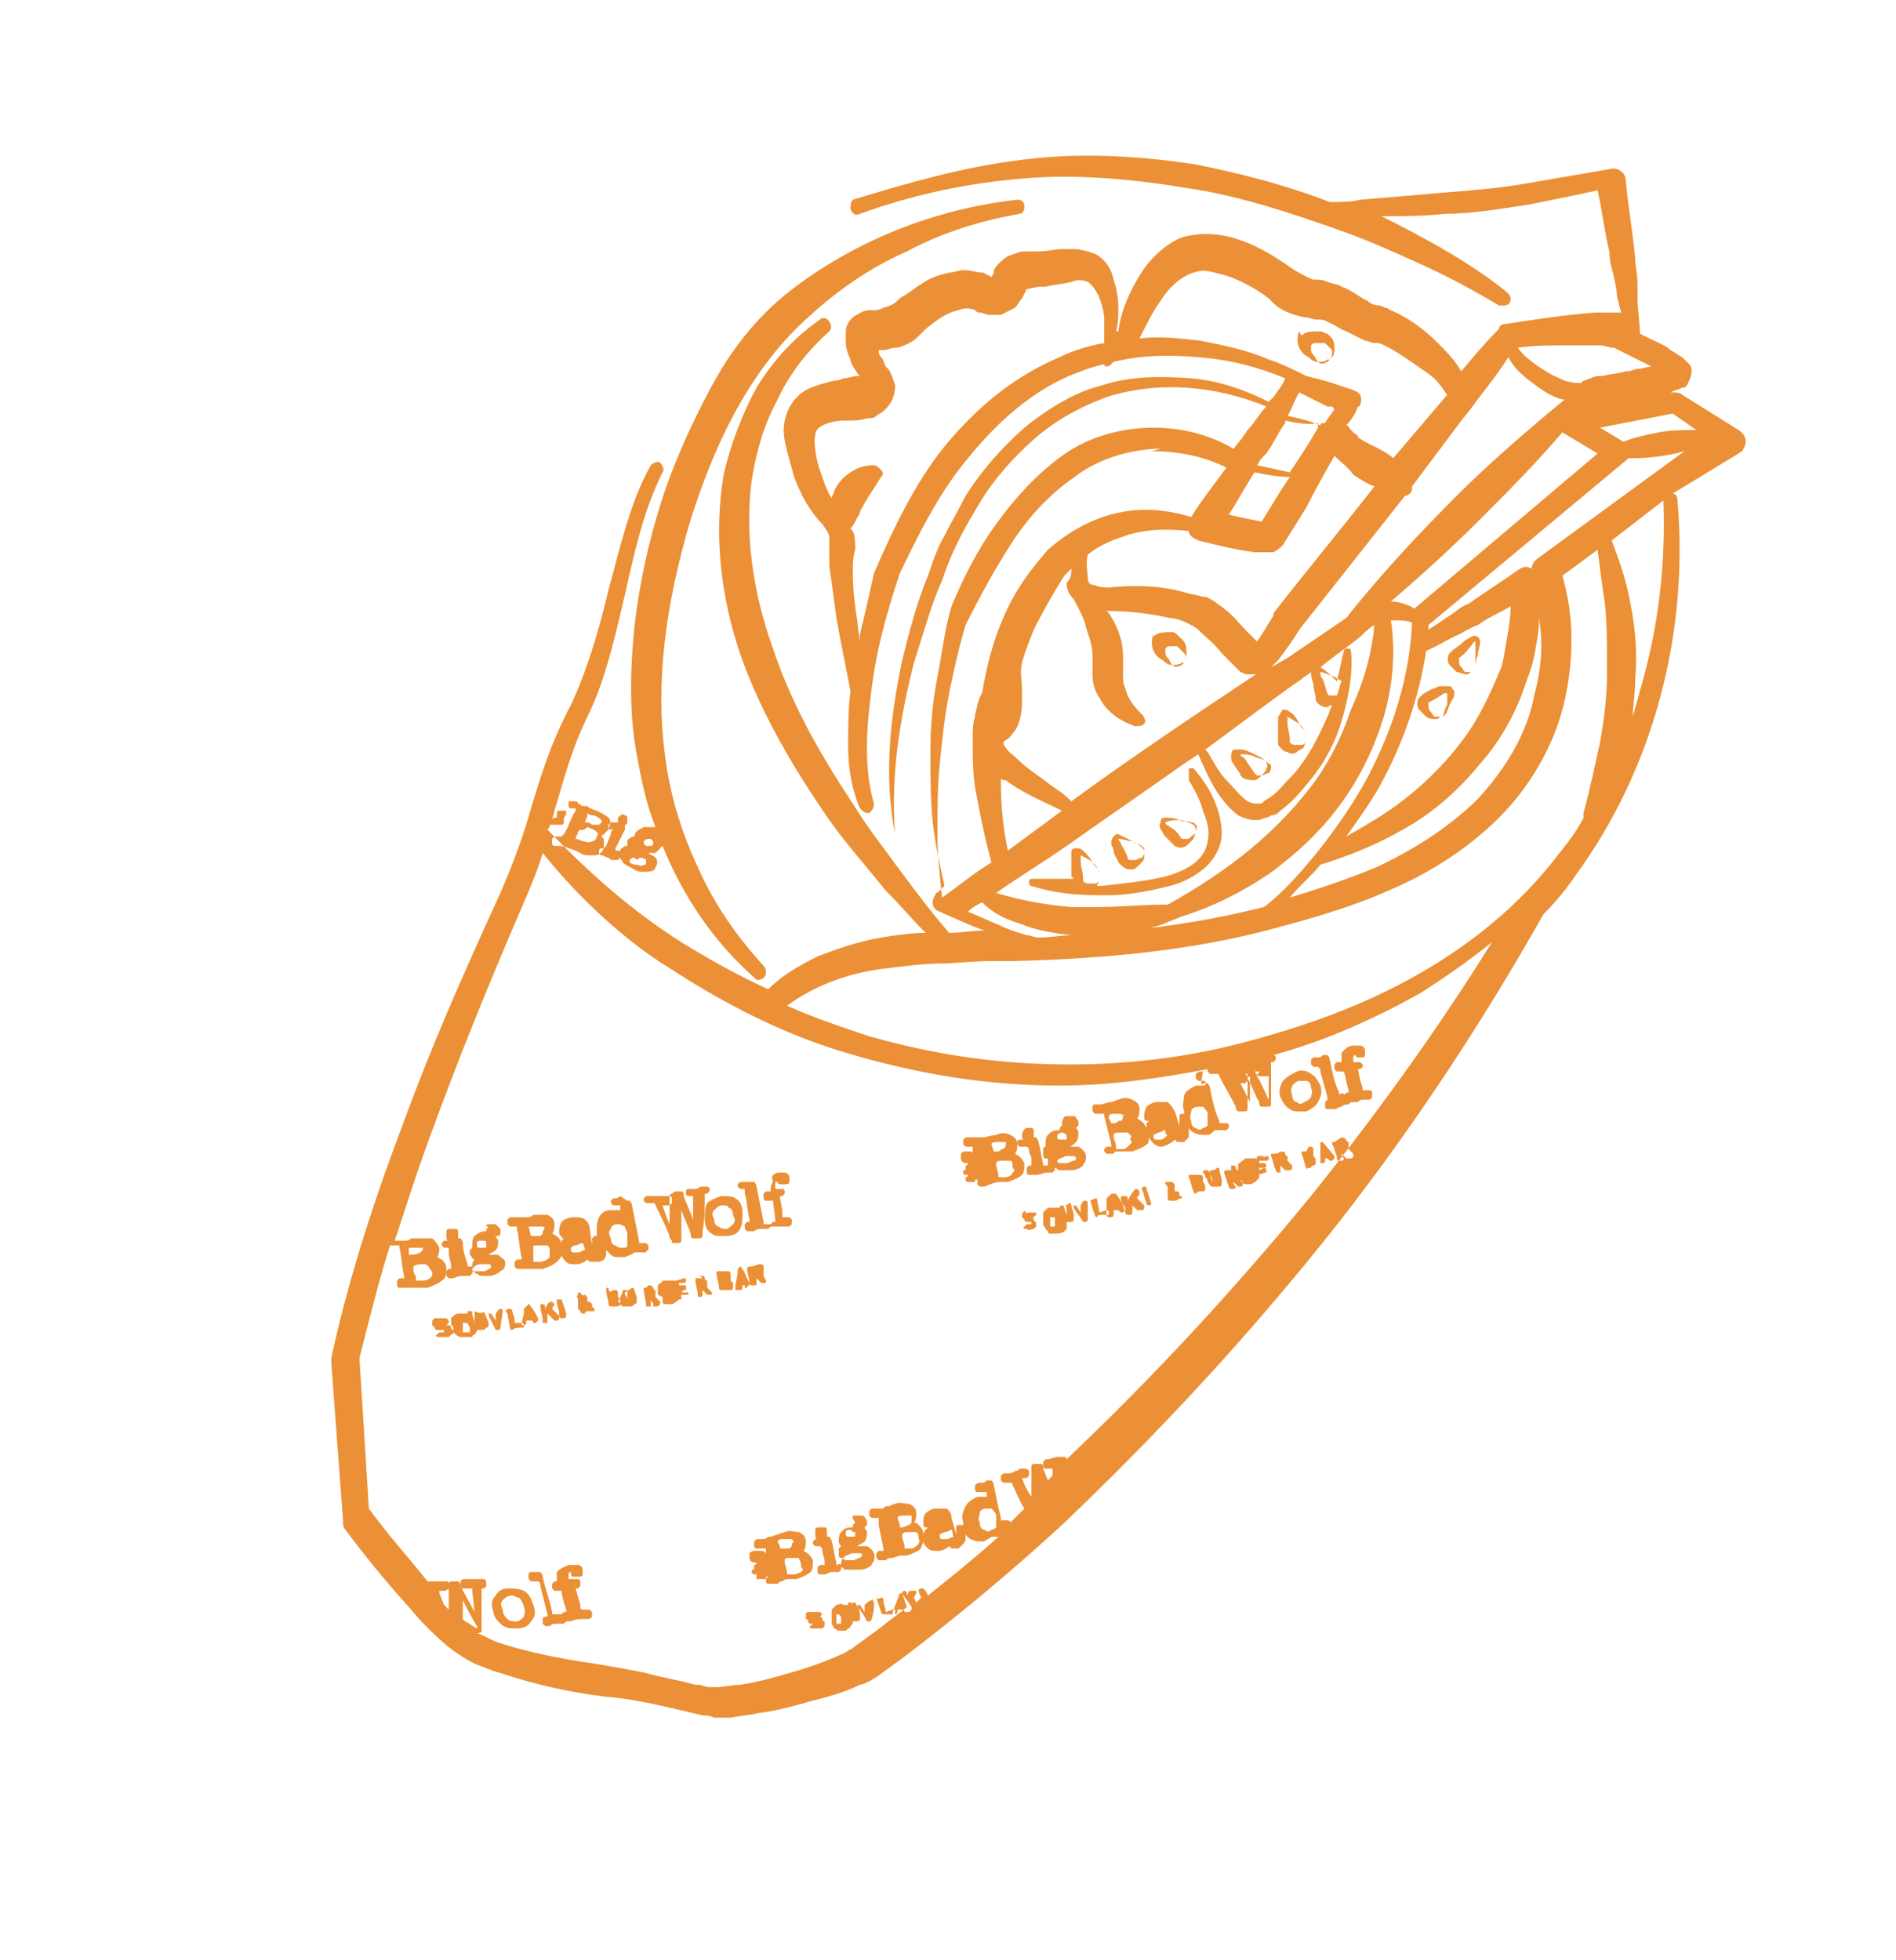 <?xml version="1.0" encoding="utf-8"?>
<!-- Generator: Adobe Illustrator 23.0.3, SVG Export Plug-In . SVG Version: 6.00 Build 0)  -->
<!DOCTYPE svg PUBLIC "-//W3C//DTD SVG 1.1//EN" "http://www.w3.org/Graphics/SVG/1.1/DTD/svg11.dtd">
<svg version="1.1" id="Layer_1" xmlns:x="http://ns.adobe.com/Extensibility/1.0/" xmlns:i="http://ns.adobe.com/AdobeIllustrator/10.0/" xmlns:graph="http://ns.adobe.com/Graphs/1.0/"
	 xmlns="http://www.w3.org/2000/svg" xmlns:xlink="http://www.w3.org/1999/xlink" x="0px" y="0px" viewBox="0 0 80.7 83.4"
	 style="enable-background:new 0 0 80.7 83.4;" xml:space="preserve">
<style type="text/css">
	.st0{fill-rule:evenodd;clip-rule:evenodd;fill:#EB9036;}
</style>
<path class="st0" d="M43.5,6.8c2.3-0.3,4.8-0.2,7.4,0.2c2,0.4,3.9,0.9,5.7,1.6c0.4,0,0.9,0,1.3-0.1c1.2-0.1,2.4-0.2,3.5-0.3
	C62.7,8.1,63.9,8,65,7.8c1.2-0.2,2.3-0.4,3.5-0.6c0.3-0.1,0.7,0.1,0.7,0.5c0,0,0,0,0,0c0.1,1.1,0.3,2.2,0.4,3.3
	c0,0.3,0.1,0.7,0.1,1.1l0,0.6c0,0.5,0.1,1,0.1,1.5l0.4,0.2c0.4,0.2,0.7,0.3,0.9,0.5c0.2,0.1,0.3,0.2,0.5,0.3l0.1,0.1l0.1,0.1
	c0,0,0,0,0.1,0.1c0.1,0.1,0.1,0.2,0.1,0.3c0,0.2-0.1,0.4-0.2,0.6c-0.1,0.1-0.1,0.1-0.2,0.1c-0.2,0.1-0.3,0.1-0.5,0.2l0.1,0
	c0.1,0,0.3,0,0.4,0.1l2.4,1.5c0.3,0.2,0.4,0.5,0.2,0.8c0,0.1-0.1,0.1-0.2,0.2L71.2,21c0.1,0,0.2,0.1,0.2,0.3
	c0.5,5.8-1.1,11.5-4.3,15.9c-0.4,0.6-0.9,1.2-1.4,1.7c-2.6,4.6-5.5,9-8.7,13.1c-3.7,4.7-7.7,9-11.8,12.9c-2.4,2.2-4.6,4-6.7,5.6
	l-1.1,0.8c-0.1,0.1-0.2,0.1-0.3,0.2c-0.2,0.1-0.4,0.2-0.5,0.2c-0.6,0.3-1.3,0.5-2.1,0.7c-0.7,0.2-1.4,0.4-2.2,0.5
	c-0.4,0.1-0.7,0.1-1.2,0.2c-0.1,0-0.2,0-0.2,0l-0.1,0c0,0-0.1,0-0.2,0c-0.1,0-0.1,0-0.2,0c-0.2-0.1-0.4-0.1-0.5-0.1
	c-1.3-0.3-2.8-0.7-4.2-0.8c-1.5-0.2-2.9-0.5-4.4-1c-0.4-0.1-0.8-0.3-1.1-0.4c-0.4-0.2-0.7-0.4-1.1-0.7c-0.6-0.5-1.2-1.1-1.6-1.6
	c-1-1.1-1.9-2.2-2.8-3.4c-0.1-0.1-0.1-0.2-0.1-0.4L14.1,58c0-0.1,0-0.1,0-0.2c0.8-3.7,2-7.2,3.1-10.1c1.1-3,2.4-6,4.1-9.7
	c0.6-1.4,1-2.5,1.3-3.6c0.4-1.3,0.8-2.7,1.7-4.4c0.7-1.5,1.2-3.2,1.6-4.9c0.5-1.8,0.9-3.7,1.8-5.3c0.1-0.1,0.3-0.2,0.4-0.1
	c0.1,0.1,0.2,0.3,0.1,0.4l0,0c-0.8,1.6-1.2,3.4-1.6,5.2c-0.4,1.7-0.8,3.5-1.5,5c-0.8,1.6-1.1,2.9-1.5,4.2c0,0.1-0.1,0.3-0.1,0.4l0,0
	c0,0,0,0,0,0c0-0.1,0.1-0.1,0.1-0.1c0,0,0.1,0,0.1,0c0,0,0,0,0,0c0-0.1,0-0.1,0-0.2c0-0.1,0.1-0.1,0.1-0.1c0.1,0,0.1,0,0.2,0
	c0,0,0,0,0.1,0l0,0c0,0,0,0,0,0c0,0,0,0,0,0c0,0,0,0,0,0c0,0.1,0,0.1,0,0.1c0,0.1-0.1,0.2-0.1,0.2c0,0,0,0.1,0,0.1l0,0c0,0,0,0,0,0
	c0,0,0,0,0,0l0,0c0,0,0,0,0,0l0,0c0,0,0,0,0,0c0,0,0,0,0,0l0,0c0,0,0,0,0,0l0,0c0,0,0,0,0,0c0,0,0,0,0,0c0,0,0,0.1,0,0.1
	c0,0.1-0.1,0.1-0.1,0.1c0,0,0,0-0.1,0c0,0-0.1,0-0.1,0l-0.1,0l-0.1,0c0,0,0,0,0,0c0,0,0,0,0,0c0,0,0,0-0.1,0c0,0,0,0,0,0
	c0,0.1,0,0.1-0.1,0.2c0,0,0,0,0,0c1.9,2,4,3.8,6.2,5.1c1,0.6,2.1,1.2,3.2,1.7c0.6-0.6,1.3-1,2.1-1.4c0.8-0.3,1.6-0.6,2.7-0.8
	c0.6-0.1,1.3-0.2,1.9-0.2c-0.6-0.6-1.1-1.2-1.7-1.8c-0.8-1-1.7-2-2.4-3c-1.6-2.3-2.9-4.6-3.7-6.8c-1-2.8-1.2-5.5-0.8-7.9
	c0.3-1.3,0.8-2.6,1.4-3.7c0.8-1.3,1.7-2.2,2.7-2.9c0.1-0.1,0.3-0.1,0.4,0.1c0.1,0.1,0.1,0.3,0,0.4c-0.9,0.8-1.7,1.8-2.2,2.9
	c-0.6,1.1-0.9,2.2-1.1,3.4c-0.3,2.2,0,4.7,0.9,7.2c0.7,2.1,1.8,4.2,3.4,6.6c0.6,1,1.4,2,2.2,3.1c0.6,0.8,1.2,1.6,1.9,2.4
	c0.5,0,1-0.1,1.5-0.1c-0.6-0.2-1.2-0.5-1.9-0.8c-0.3-0.1-0.4-0.4-0.2-0.7c0-0.1,0.1-0.1,0.2-0.2l0.2-0.2c-0.2-0.9-0.4-1.8-0.5-2.7
	c-0.1-1-0.1-2-0.1-3.1c0-1,0.1-2.1,0.3-3.1c0.2-1,0.3-2,0.6-3l0,0c0.5-1.2,1.1-2.4,1.9-3.5c0.8-1.1,1.7-2.1,2.8-2.9
	c1.1-0.8,2.5-1.2,3.9-1.2c1.2,0,2.4,0.3,3.4,0.9l0.4-0.5l0.2-0.3c0.3-0.3,0.5-0.7,0.8-1c-2.2-0.9-4.6-1.1-6.8-0.4
	c-1.1,0.4-2.2,1-3.1,1.8c-0.9,0.8-1.7,1.7-2.3,2.7c-0.3,0.5-0.6,1-0.9,1.6c-0.3,0.6-0.5,1.1-0.7,1.7c-0.5,1.1-0.8,2.3-1.2,3.5
	c-0.6,2.4-1,4.8-0.8,7.3c-0.5-2.5-0.2-5,0.3-7.4c0.3-1.2,0.6-2.4,1.1-3.6c0.2-0.6,0.4-1.2,0.7-1.7c0.3-0.6,0.6-1.1,0.9-1.7
	c0.7-1.1,1.5-2,2.5-2.9c1-0.8,2.1-1.5,3.3-1.8c1.2-0.4,2.5-0.4,3.8-0.3c1.2,0.1,2.3,0.5,3.3,1l0.2-0.2c0.2-0.3,0.4-0.5,0.5-0.8
	c-1.2-0.5-2.4-0.8-3.7-0.9c-1.2-0.1-2.4-0.1-3.6,0.2c-0.1,0.1-0.2,0.2-0.3,0.2c0,0-0.1,0-0.1-0.1c-0.5,0.1-1,0.3-1.5,0.5
	c-1.6,0.7-3,1.9-4.3,3.5c-1.1,1.3-2,3-2.9,4.9c-0.6,1.8-1,3.3-1.2,4.9c-0.1,0.8-0.2,1.6-0.2,2.5c0,1,0.1,1.7,0.3,2.4
	c0,0.2-0.1,0.3-0.2,0.4c0,0-0.1,0-0.1,0c-0.1,0-0.2-0.1-0.3-0.2c-0.3-0.7-0.5-1.6-0.5-2.6c0-0.8,0-1.6,0.1-2.4c-0.2-1-0.4-2-0.6-3.1
	c-0.1-0.8-0.2-1.5-0.3-2.2c0-0.5,0-0.9,0-1.2c0-0.2-0.1-0.3-0.3-0.6c-0.5-0.5-0.9-1.2-1.2-2c-0.1-0.4-0.2-0.7-0.3-1.1
	c-0.1-0.4-0.2-0.8-0.1-1.3c0.1-0.5,0.4-1,0.9-1.3c0.4-0.2,0.8-0.3,1.2-0.4c0.1,0,0.2,0,0.4-0.1c0.2,0,0.4-0.1,0.6-0.1
	c0,0,0.1,0,0.1,0l0,0c0,0,0,0,0,0c0,0-0.1-0.1-0.1-0.1c-0.1-0.2-0.3-0.4-0.3-0.6c-0.1-0.2-0.2-0.5-0.2-0.7c0-0.2,0-0.3,0-0.5
	c0-0.2,0.1-0.4,0.3-0.6c0.3-0.2,0.5-0.3,0.7-0.3l0.2,0c0.1,0,0.2,0,0.4-0.1c0.3-0.1,0.4-0.1,0.7-0.4c0.1-0.1,0.2-0.1,0.3-0.2
	c0.2-0.1,0.4-0.3,0.6-0.4c0.4-0.3,0.8-0.4,1.2-0.5c0.2,0,0.4-0.1,0.6-0.1l0.1,0c0.2,0,0.5,0.1,0.7,0.1c0.1,0,0.2,0.1,0.2,0.1
	c0.1,0,0.2,0.1,0.2,0.1c0-0.1,0.1-0.1,0.1-0.2l0-0.1c0.1-0.2,0.3-0.4,0.6-0.6c0.3-0.1,0.5-0.2,0.7-0.2l0.6,0c0.4,0,0.7-0.1,1-0.1
	c0.1,0,0.3,0,0.5,0c0.3,0,0.6,0.1,0.9,0.2c0.4,0.2,0.7,0.6,0.8,1.1c0.1,0.3,0.2,0.7,0.2,1.2c0,0.3,0,0.7-0.1,1c0,0,0.1,0,0.1,0
	c0.1-0.8,0.4-1.5,0.8-2.2c0.5-0.9,1.2-1.5,1.9-1.8c1.8-0.5,3.4,0.4,4.8,1.4c0.2,0.1,0.5,0.3,0.8,0.4l0.1,0c0.2,0,0.3,0,0.5,0.1
	c0.3,0.1,0.5,0.1,0.6,0.2c0.3,0.1,0.6,0.3,0.9,0.5l0.2,0.1c0.1,0.1,0.3,0.2,0.5,0.2c0.1,0,0.2,0.1,0.3,0.1c0.1,0,0.1,0.1,0.2,0.1
	c0.9,0.4,1.5,0.9,2,1.4c0.3,0.3,0.6,0.6,0.8,0.9c0.1,0.1,0.1,0.2,0.2,0.3c0.5-0.6,1-1.2,1.5-1.7c0,0,0.1-0.1,0.1-0.1
	c0-0.1,0.1-0.2,0.2-0.2c1.3-0.2,2.6-0.4,3.9-0.5l0.5,0c0.1,0,0.2,0,0.3,0c0.1,0,0.1,0,0.2,0l0.1,0c-0.1-0.4-0.2-0.7-0.2-1l-0.1-0.5
	c-0.1-0.4-0.2-0.7-0.2-1.1c-0.2-0.8-0.3-1.7-0.5-2.6c-0.9,0.2-1.9,0.4-2.9,0.6c-1.3,0.2-2.5,0.4-3.6,0.4c-0.9,0.1-1.8,0.1-2.7,0.1
	c2,1,3.8,2,5.3,3.2c0.1,0.1,0.2,0.2,0.2,0.3c0,0.2-0.1,0.3-0.3,0.3c-0.1,0-0.1,0-0.2,0c-1-0.6-2.1-1.2-3.2-1.7
	c-1.1-0.5-2.2-1-3.3-1.4c-2.5-0.9-4.7-1.6-6.8-1.9c-2.4-0.4-4.8-0.6-7-0.4c-2.4,0.2-4.7,0.7-6.9,1.5c-0.2,0.1-0.3,0-0.4-0.2
	c0-0.1,0-0.3,0.1-0.4C38.6,7.8,41,7.1,43.5,6.8z M23.1,36.3c-0.2,0.7-0.5,1.4-0.8,2.1c-1.6,3.7-2.8,6.7-3.9,9.7
	c-0.6,1.6-1.1,3.2-1.6,4.7c0,0,0,0,0,0l0.1,0l0.2,0c0.1,0,0.1,0,0.1,0c0.1,0,0.2,0,0.3-0.1l0.1,0c0.1,0,0.2,0,0.2,0
	c0.2,0,0.4,0,0.6,0c0.1,0.1,0.2,0.2,0.3,0.4c0,0.1,0,0.3-0.1,0.4c0.1,0,0.1,0.1,0.2,0.1c0.1,0.1,0.2,0.2,0.2,0.4
	c0,0.2,0,0.4-0.2,0.5c-0.1,0.1-0.3,0.2-0.6,0.3c-0.1,0-0.1,0-0.3,0c-0.1,0-0.2,0-0.3,0l-0.1,0c-0.1,0-0.1,0-0.2,0l-0.1,0
	c0,0,0,0-0.1,0c0,0-0.1,0-0.1,0c-0.1,0-0.1-0.1-0.1-0.1c0-0.1,0-0.1,0-0.2c0,0,0.1-0.1,0.1-0.1l0.1,0h0c0,0,0,0,0,0c0,0,0.1,0,0.1,0
	c0,0,0,0,0-0.1c-0.1-0.4-0.1-0.8-0.2-1.2c0,0,0-0.1,0-0.1c0,0,0,0,0,0l0,0c0,0,0,0-0.1,0c0,0-0.1,0-0.1,0c0,0,0,0-0.1,0
	c0,0-0.1,0-0.1,0c0,0,0,0,0,0c-0.5,1.6-0.9,3.2-1.3,4.8l0.4,6.4c0.8,1.1,1.7,2.1,2.5,3.1l0,0c0.1,0,0.2,0,0.3,0c0.1,0,0.1,0,0.2,0
	c0.1,0,0.1,0,0.1,0c0.1,0,0.1,0,0.2,0c0,0,0.1,0,0.1,0.1c0,0.1,0,0.1,0,0.2c0,0-0.1,0.1-0.2,0.1c0,0,0,0-0.1,0c-0.1,0-0.1,0-0.1,0
	c0,0,0,0,0,0l0,0c0,0,0,0,0,0.1l0.2,0.5c0.1,0.1,0.1,0.1,0.2,0.2l0-0.9c0-0.1,0-0.2,0-0.2c0-0.1,0.1-0.1,0.2-0.1c0.1,0,0.1,0,0.2,0
	c0.1,0.1,0.1,0.1,0.1,0.2l0.6,1.1l-0.1-0.9c0,0,0,0,0-0.1c0,0,0,0,0,0c0,0,0,0-0.1,0c0,0,0,0-0.1,0c-0.1,0-0.2,0-0.2,0
	c-0.1,0-0.1-0.1-0.1-0.1c0,0,0-0.1,0-0.2c0,0,0.1-0.1,0.1-0.1l0.1,0c0.1,0,0.1,0,0.2,0c0.1,0,0.2,0,0.3,0l0.1,0c0.1,0,0.1,0,0.2,0
	c0.1,0,0.1,0.2,0.1,0.3c0,0,0,0,0,0c0,0-0.1,0.1-0.1,0.1c0,0-0.1,0-0.1,0h0c0,0,0,0.1,0,0.1v0l0,0.4c0,0.4,0,0.7,0,1.1
	c0,0.1,0,0.2,0,0.2c0,0.1-0.1,0.1-0.2,0.1c0.3,0.1,0.6,0.3,0.9,0.4c1.2,0.4,2.7,0.7,4.1,0.9c0.6,0.1,1.2,0.2,1.7,0.3l0.5,0.1
	c0.7,0.2,1.4,0.3,2.1,0.5l0.1,0c0.2,0,0.3,0.1,0.5,0.1l0,0v0h0l0.1,0l0.2,0c0.3,0,0.7-0.1,1-0.1c0.7-0.1,1.4-0.3,2.1-0.5
	c0.7-0.2,1.3-0.4,2-0.7c0.2-0.1,0.3-0.1,0.4-0.2c0.1,0,0.1-0.1,0.2-0.1l1.1-0.8c0.4-0.3,0.9-0.7,1.3-1c0,0,0,0,0,0l-0.2-0.6
	c0,0,0-0.1,0.1-0.1c0,0,0,0,0,0l0,0l0,0c0,0,0.1,0,0.1,0.1c0,0,0,0.1,0,0.1l0.1-0.2c0,0,0,0,0.1,0l0.1,0c0,0,0.1,0,0.1,0
	c0,0,0,0.1,0,0.1l-0.1,0.2l0.1,0.2l0.2-0.2c0-0.1-0.1-0.2-0.1-0.3c0,0,0-0.1,0.1-0.1l0,0c0,0,0.1,0,0.1,0c0,0,0,0,0.1,0.1l0.1,0.2
	c1-0.8,2-1.6,3-2.5c0,0,0,0,0,0c0,0-0.1,0-0.1,0c0,0,0,0-0.1,0c0,0-0.1,0-0.1,0l0,0c-0.1,0.1-0.2,0.1-0.3,0.2c-0.1,0-0.1,0-0.2,0
	c-0.2,0-0.5-0.1-0.6-0.3l0,0.1c0,0.1,0,0.2-0.1,0.3c-0.1,0.1-0.1,0.1-0.2,0.2c-0.1,0-0.2,0-0.3,0c0,0,0,0-0.1-0.1
	c-0.1,0.1-0.3,0.2-0.4,0.2c-0.1,0-0.1,0-0.2,0c-0.1,0-0.2,0-0.3-0.1c-0.1-0.1-0.2-0.2-0.2-0.3c0,0.1-0.1,0.2-0.1,0.3
	c-0.1,0.1-0.3,0.2-0.6,0.3c-0.1,0-0.2,0-0.3,0l-0.3,0.1c-0.1,0-0.2,0-0.3,0.1c0,0-0.1,0-0.1,0c0,0,0,0-0.1,0c0,0-0.1,0-0.1,0
	c0,0-0.1-0.1-0.1-0.1c0-0.1,0-0.1,0-0.2c0,0,0.1-0.1,0.1-0.1c0,0,0.1,0,0.1,0c0,0,0,0,0.1,0c0,0,0,0,0,0c0,0,0,0,0-0.1l-0.2-1l0-0.2
	c0,0,0-0.1,0-0.1c0,0,0,0,0,0c0,0-0.1,0-0.1,0c0,0,0,0-0.1,0l0,0c-0.1,0-0.1,0-0.1,0c0,0-0.1-0.1-0.1-0.1c0-0.1,0-0.1,0-0.2
	c0,0,0.1-0.1,0.1-0.1c0,0,0.1,0,0.2,0c0.1,0,0.2,0,0.2,0c0.1,0,0.1,0,0.2-0.1l0.1,0c0.1,0,0.2-0.1,0.3-0.1c0.2-0.1,0.4,0,0.6,0
	c0.2,0.1,0.3,0.2,0.3,0.4c0,0.1,0,0.3-0.1,0.4c0.1,0,0.1,0,0.2,0.1c0.1,0.1,0.2,0.2,0.2,0.4c0,0,0,0.1,0,0.1c0-0.1,0-0.2,0.1-0.3
	c0,0,0.1-0.1,0.1-0.1c-0.1,0-0.1,0-0.1,0c-0.1,0-0.1-0.1-0.1-0.2c0-0.1,0-0.3,0.1-0.4c0.1-0.1,0.3-0.2,0.4-0.2c0.2,0,0.4,0,0.5,0
	c0.1,0.1,0.2,0.2,0.2,0.4l0.2,0.7c0,0,0,0.1,0,0.1c0,0,0,0,0-0.1l0,0c0,0,0-0.1,0-0.1c0,0,0-0.1,0-0.2c0,0,0-0.1,0.1-0.1
	c0.1,0,0.1,0,0.2,0c0,0,0-0.1,0-0.1c-0.1-0.3,0-0.5,0.1-0.7c0.1-0.2,0.3-0.3,0.5-0.4c0.1,0,0.3,0,0.4,0l0,0c0,0,0,0,0-0.1
	c0-0.1,0-0.1,0-0.1l-0.1,0l-0.1,0c-0.1,0-0.1,0-0.2,0c-0.1,0-0.1-0.1-0.1-0.1c0-0.1,0-0.1,0-0.2c0,0,0.1-0.1,0.2-0.1l0,0
	c0,0,0,0,0.1,0c0.1,0,0.1,0,0.2-0.1l0,0c0,0,0,0,0,0c0.1,0,0.1,0,0.2,0c0,0,0.1,0.1,0.1,0.2c0.1,0.5,0.2,1,0.3,1.4
	c0,0.1,0,0.1,0,0.1c0,0,0,0,0,0l0.1,0c0.1,0,0.1,0,0.2,0c0,0,0.1,0,0.1,0.1c0.2-0.2,0.4-0.4,0.6-0.6c-0.2-0.3-0.3-0.6-0.5-1
	c0-0.1-0.1-0.1-0.1-0.1c0,0,0,0,0,0v0l0,0c0,0-0.1,0-0.1,0c-0.1,0-0.1,0-0.2,0c0,0-0.1-0.1-0.1-0.1c0,0,0-0.1,0-0.2
	c0,0,0.1-0.1,0.1-0.1c0,0,0,0,0.1,0l0.1,0c0.1,0,0.2,0,0.3-0.1c0.1,0,0.1,0,0.2-0.1c0.1,0,0.1,0,0.1,0c0.1,0,0.1,0,0.2,0
	c0,0,0.1,0.1,0.1,0.1c0,0.1,0,0.1,0,0.2c0,0-0.1,0.1-0.1,0.1c0,0-0.1,0-0.1,0c0,0,0,0-0.1,0c0,0,0,0,0,0l0,0c0,0,0,0,0,0l0,0l0,0
	c0.1,0.3,0.2,0.5,0.4,0.8c0-0.3,0-0.6,0-0.9l0-0.2c0-0.1,0-0.2,0-0.2c0-0.1,0.1-0.1,0.2-0.1c0.1,0,0.1,0,0.2,0
	c0.1,0,0.1,0.1,0.1,0.2l0.2,0.5l0.2-0.2l0-0.2l0-0.1c0,0,0,0,0,0c0,0,0,0,0,0c0,0,0,0-0.1,0l0,0c-0.1,0-0.1,0-0.2,0
	c-0.1,0-0.1-0.1-0.1-0.1c0-0.1,0-0.1,0-0.2c0,0,0.1-0.1,0.1-0.1c0,0,0.1,0,0.1,0v0l0,0c0.1,0,0.3-0.1,0.4-0.1l0.1,0c0,0,0,0,0,0
	c0.1,0,0.1,0,0.2,0c0.1,0,0.1,0.1,0.1,0.1v0c3.7-3.5,7.2-7.3,10.4-11.2c2.8-3.5,5.4-7.1,7.7-10.8c-1,0.8-2,1.5-3.1,2.2
	c-2,1.1-4,2-6.2,2.6c0,0,0,0,0,0c0.1,0,0.1,0.1,0.1,0.1c0,0.1,0,0.1,0,0.1c0,0-0.1,0.1-0.1,0.1c0,0-0.1,0-0.1,0c0,0,0,0,0,0
	c0,0,0,0.1,0,0.1c0,0.5,0,1,0,1.5c0,0.1,0,0.2,0,0.2c0,0.1-0.1,0.1-0.2,0.1c-0.1,0-0.1,0-0.2,0c-0.1,0-0.1-0.1-0.1-0.2
	c-0.2-0.3-0.3-0.7-0.5-1l0,1.1c0,0.1,0,0.1,0,0.2c0,0.1-0.1,0.1-0.2,0.1c0,0,0,0-0.1,0c0,0-0.1,0-0.1,0c-0.1-0.1-0.1-0.1-0.1-0.2
	c-0.2-0.4-0.5-0.9-0.7-1.3c0,0,0-0.1-0.1-0.1l0,0h0l0,0c0,0-0.1,0-0.1,0c-0.1,0-0.1,0-0.2,0c0,0-0.1-0.1-0.1-0.1c0,0,0-0.1,0-0.1
	c0,0,0,0,0,0c-2.1,0.4-4.2,0.7-6.3,0.7c-3.1,0-6.1-0.5-9.1-1.4c-2.7-0.8-5.2-2.1-7.5-3.6C26.7,40.1,24.7,38.3,23.1,36.3z M36.4,68.2
	C36.5,68.2,36.5,68.2,36.4,68.2c0.1,0.2,0.2,0.3,0.2,0.5c0,0,0,0.1,0,0.1c0,0,0,0.1,0,0.1c0,0.1-0.1,0.1-0.2,0.1c0,0-0.1,0-0.1,0h0
	l0,0c0,0,0,0,0,0v0c0,0.1,0,0.1-0.1,0.2c0,0,0,0.1-0.1,0.1c0,0-0.1,0.1-0.1,0.1c0,0-0.1,0-0.1,0c0,0-0.1,0-0.1,0h0c0,0,0,0,0,0
	c0,0-0.1,0-0.1,0c-0.1,0-0.1-0.1-0.2-0.1c0,0,0,0,0,0l-0.1-0.2c0,0,0-0.1,0-0.1l0-0.1c0,0,0-0.1,0-0.1c0,0,0-0.1,0-0.1
	c0,0,0,0,0-0.1c0,0,0-0.1,0-0.1c0,0,0,0,0.1-0.1c0,0,0.1-0.1,0.1-0.1c0.1,0,0.2-0.1,0.3,0c0.1,0,0.1,0,0.2,0l0,0c0,0,0,0,0-0.1
	c0,0,0,0,0.1,0l0,0c0,0,0.1,0,0.1,0.1l0.1,0.4c0,0,0,0,0,0l0,0c0,0,0,0,0,0l0,0l0,0l0,0c0,0,0,0,0,0c0,0,0,0,0,0c0,0,0,0,0,0
	c0,0,0,0,0,0l-0.1-0.4c0,0,0,0,0-0.1C36.3,68.2,36.3,68.2,36.4,68.2C36.4,68.2,36.4,68.2,36.4,68.2L36.4,68.2z M34.8,68.6
	c0,0,0.1,0,0.1,0c0,0,0.1,0.1,0.1,0.1c0,0,0,0,0,0l0,0c0,0-0.1,0.1-0.1,0.1c0,0,0,0-0.1,0c0,0,0,0-0.1,0l0,0c0,0,0,0,0,0
	c0,0,0,0,0,0l0,0l0,0h0c0,0,0,0,0.1,0h0c0,0,0.1,0,0.1,0c0,0,0.1,0,0.1,0.1c0,0,0,0.1,0.1,0.1c0,0,0,0.1,0,0.1c0,0,0,0.1,0,0.1
	c0,0-0.1,0.1-0.1,0.1c-0.1,0-0.1,0-0.2,0c0,0-0.1,0-0.1,0c0,0-0.1,0-0.1,0c0,0,0,0-0.1,0c0,0-0.1-0.1,0-0.1c0,0,0,0,0,0
	c0,0,0.1-0.1,0.1-0.1c0,0,0.1,0,0.1,0c0,0,0,0,0.1,0c0,0,0,0,0,0l0,0c0,0,0,0,0,0c0,0,0,0,0,0h-0.1c0,0-0.1,0-0.1,0c0,0-0.1,0-0.1,0
	c0,0-0.1,0-0.1-0.1c0,0,0-0.1-0.1-0.1c0,0,0-0.1,0-0.1c0,0,0-0.1,0-0.1c0,0,0-0.1,0.1-0.1c0,0,0.1,0,0.1,0
	C34.7,68.6,34.8,68.6,34.8,68.6L34.8,68.6z M21.6,67.6c0.2,0,0.5,0,0.7,0.1c0.2,0.1,0.3,0.3,0.4,0.6c0.1,0.3,0.1,0.5-0.1,0.7
	c-0.1,0.2-0.3,0.3-0.6,0.3c-0.1,0-0.1,0-0.2,0c-0.2,0-0.4-0.1-0.5-0.2C21.2,69,21,68.8,21,68.6c-0.1-0.3-0.1-0.5,0.1-0.7
	C21.2,67.7,21.4,67.6,21.6,67.6L21.6,67.6z M19.7,68.1l0,0.8c0,0,0.1,0.1,0.1,0.1c0.2,0.1,0.3,0.2,0.5,0.3c0,0,0,0,0-0.1
	C20.1,68.9,19.9,68.5,19.7,68.1z M35.7,68.7L35.7,68.7C35.7,68.7,35.7,68.7,35.7,68.7c-0.1,0-0.1,0-0.1,0l0,0l0,0c0,0,0,0,0,0l0,0.1
	c0,0,0,0,0,0.1l0,0.1c0,0.1,0,0.1,0,0.1c0,0,0,0,0,0c0,0,0,0,0.1,0l0,0c0.1,0,0.1,0,0.1,0c0,0,0,0,0,0c0,0,0,0,0,0c0,0,0,0,0-0.1
	l0,0l0-0.1l0-0.1l0,0C35.8,68.8,35.8,68.8,35.7,68.7L35.7,68.7L35.7,68.7C35.7,68.7,35.7,68.7,35.7,68.7L35.7,68.7z M24.2,66.6
	c0.1,0,0.2,0,0.4,0c0.1,0,0.2,0.1,0.2,0.2c0,0.1,0,0.1,0,0.2c0,0.1-0.1,0.1-0.2,0.1c-0.1,0-0.1,0-0.2,0c-0.1,0-0.1-0.1-0.1-0.2
	c0,0,0,0,0,0c-0.1,0-0.1,0.1-0.1,0.1c0,0,0,0.1,0,0.2c0,0,0.1,0,0.1,0c0,0,0,0,0.1,0l0.1,0c0,0,0.1,0,0.1,0c0,0,0.1,0,0.1,0.1
	c0,0.1,0,0.1,0,0.2c0,0-0.1,0.1-0.1,0.1c0,0,0,0,0,0h0c0,0-0.1,0-0.1,0l0.2,0.7l0,0.1c0,0,0,0.1,0.1,0.1h0l0,0c0,0,0.1,0,0.1,0
	c0.1,0,0.1,0,0.2,0c0,0,0.1,0.1,0.1,0.1c0,0.1,0,0.1,0,0.2c0,0-0.1,0.1-0.1,0.1l-0.1,0l-0.1,0c-0.2,0-0.4,0-0.6,0.1c0,0,0,0-0.1,0
	c0,0-0.1,0-0.1,0c0,0,0,0,0,0c0,0,0,0,0,0c0,0-0.1,0.1-0.1,0.1c0,0-0.1,0-0.1,0c-0.1,0-0.1,0-0.2,0l0,0c-0.1,0-0.2,0-0.3,0.1l0,0
	c0,0,0,0-0.1,0c0,0-0.1,0-0.1,0c0,0-0.1-0.1-0.1-0.1c0-0.1,0-0.1,0-0.2c0-0.1,0.1-0.1,0.2-0.1l0,0c0,0,0,0,0,0c0,0,0,0,0,0
	c0,0,0-0.1,0-0.1c-0.1-0.4-0.2-0.8-0.3-1.2c0-0.2-0.1-0.2-0.1-0.2c0,0,0,0-0.1,0l0,0c0,0,0,0-0.1,0c-0.1,0-0.1,0-0.1,0
	c0,0-0.1-0.1-0.1-0.1c0,0,0-0.1,0-0.2c0-0.1,0.1-0.1,0.1-0.1c0,0,0,0,0,0l0,0h0l0,0c0.1,0,0.1,0,0.2,0c0,0,0,0,0,0
	c0.1,0,0.1,0,0.2,0c0,0,0.1,0.1,0.1,0.2c0.1,0.5,0.3,1,0.4,1.5c0,0.1,0,0.1,0.1,0.1c0,0,0,0,0,0c0,0,0,0,0,0c0,0,0,0,0,0
	c0,0,0,0,0.1,0c0.1,0,0.1,0,0.2,0c0,0,0,0,0,0c0,0,0,0,0,0c0,0,0.1-0.1,0.1-0.1l0,0c0,0,0,0,0,0l0,0.1l0,0l0-0.1c0,0,0,0,0.1,0
	c0,0,0-0.1,0-0.1c-0.1-0.3-0.2-0.6-0.2-0.8c0,0-0.1,0-0.1,0c-0.1,0-0.1,0-0.1,0c0,0,0,0,0,0c0,0-0.1,0-0.1,0c0,0-0.1-0.1-0.1-0.1
	c0-0.1,0-0.1,0-0.2c0,0,0.1-0.1,0.1-0.1l0,0.1l0-0.1l0.1,0l0,0c0-0.2,0-0.3,0-0.4C23.9,66.7,24,66.7,24.2,66.6z M21.8,67.9
	C21.8,67.9,21.7,67.9,21.8,67.9c-0.2,0-0.3,0.1-0.4,0.2c-0.1,0.1-0.1,0.2,0,0.4c0,0.2,0.1,0.3,0.2,0.4c0.1,0.1,0.2,0.1,0.4,0.1
	c0.1,0,0.2-0.1,0.3-0.2c0-0.1,0.1-0.2,0-0.4c0-0.1-0.1-0.3-0.2-0.4C22,68,21.9,67.9,21.8,67.9z M37.1,68.1
	C37.2,68,37.2,68.1,37.1,68.1c0.1,0,0.1,0.1,0.1,0.1c0,0.2,0,0.4-0.1,0.7c0,0,0,0.1-0.1,0.1l0,0h0c0,0-0.1,0-0.1,0
	c-0.1-0.2-0.2-0.4-0.4-0.6c0,0,0-0.1,0-0.1c0,0,0,0,0,0c0,0,0,0,0,0c0,0,0.1,0,0.1,0l0.2,0.3l0-0.3C37,68.1,37.1,68.1,37.1,68.1
	L37.1,68.1z M37.5,68C37.5,68,37.5,68,37.5,68c0.1,0,0.1,0,0.1,0.1c0,0.2,0.1,0.3,0.1,0.5l0.3-0.1c0,0,0,0,0.1,0c0,0,0,0,0,0.1
	c0,0,0,0,0,0c0,0,0,0.1,0,0.1c0,0,0,0-0.1,0l-0.2,0l-0.2,0l0,0c0,0-0.1,0-0.1-0.1l-0.2-0.6C37.4,68.1,37.4,68,37.5,68
	C37.4,68,37.4,68,37.5,68C37.5,68,37.5,68,37.5,68z M38.3,67.8c0,0,0.1,0,0.1,0c0.1,0.2,0.3,0.4,0.4,0.6c0,0,0,0.1,0,0.1
	c0,0,0,0-0.1,0.1l-0.1,0c0,0-0.1,0-0.1,0c0,0,0-0.1-0.1-0.1l-0.2,0l0,0.1c0,0,0,0.1-0.1,0.1c0,0,0,0,0,0c0,0-0.1,0-0.1,0
	c0,0,0,0,0-0.1L38.3,67.8C38.2,67.8,38.3,67.8,38.3,67.8z M33.4,65.2c0.2-0.1,0.4,0,0.6,0c0.2,0.1,0.3,0.2,0.3,0.4
	c0,0.1,0,0.3-0.1,0.4c0.2,0.1,0.3,0.2,0.4,0.4c0,0.2,0,0.4-0.1,0.5c-0.1,0.1-0.3,0.2-0.6,0.3c0,0-0.1,0-0.3,0c-0.1,0-0.2,0-0.3,0.1
	l0,0c-0.1,0-0.1,0-0.2,0.1l-0.2,0c0,0,0,0-0.1,0c0,0-0.1,0-0.1,0c-0.1,0-0.1-0.1-0.1-0.1c0-0.1,0-0.1,0-0.2c0,0,0,0,0.1,0l0,0l0,0
	c0,0,0,0-0.1,0.1c0,0-0.1,0-0.1,0l0,0c0,0-0.1,0-0.1,0c0,0,0,0,0,0c0,0-0.1,0-0.1,0c0,0-0.1,0-0.1,0c0,0,0,0,0-0.1c0,0,0,0,0-0.1
	c0,0,0.1,0,0.1,0l0,0l0,0v0c0,0,0,0-0.1,0h0c0,0,0,0-0.1,0c0,0-0.1,0-0.1-0.1c0,0,0,0,0,0l0,0l0,0c0,0,0,0,0,0c0,0,0,0,0-0.1
	c0,0,0.1,0,0.1,0l0,0c0,0,0,0,0,0c0-0.1,0-0.1,0-0.2c0,0,0.1,0,0.1-0.1c0,0-0.1,0-0.1,0c-0.1,0-0.2-0.1-0.2-0.2c0-0.1,0-0.1,0-0.2
	c0.1-0.1,0.2-0.1,0.2-0.1c0,0,0,0,0.1,0c0,0,0,0,0,0c0,0,0,0,0,0c0,0,0.1,0,0.1,0c0,0,0,0,0.1,0c0.1,0,0.1,0,0.2,0.1l0-0.1
	c0,0,0-0.1,0-0.1c0,0,0,0,0,0c0,0,0,0,0,0c0,0,0,0-0.1,0l-0.1,0c0,0,0,0-0.1,0c0,0-0.1,0-0.1,0c-0.1,0-0.1-0.1-0.1-0.1
	c0-0.1,0-0.1,0-0.2c0,0,0.1-0.1,0.1-0.1l0,0l0.1,0l0.1,0c0.1,0,0.2,0,0.3-0.1l0.1,0L33.4,65.2L33.4,65.2z M36.4,64.5
	c0.1,0,0.2,0,0.3,0c0.1,0,0.1,0.1,0.2,0.2c0,0.1,0,0.1,0,0.2c0,0-0.1,0.1-0.1,0.1c0,0,0,0,0,0c0,0.1,0.1,0.1,0.1,0.2
	c0,0.1,0,0.3-0.1,0.4c-0.1,0.1-0.2,0.1-0.3,0.2c0.1,0,0.3,0,0.4,0c0.2,0.1,0.4,0.3,0.3,0.6c0,0.1-0.1,0.1-0.1,0.2
	c-0.1,0.1-0.3,0.2-0.5,0.2c-0.1,0-0.2,0-0.3,0c-0.1,0-0.2,0-0.3,0c-0.1,0-0.1-0.1-0.2-0.1c0,0,0,0.1,0,0.1c0,0-0.1,0.1-0.1,0.1
	c0,0-0.1,0-0.1,0l0,0c-0.1,0-0.1,0-0.2,0c-0.1,0-0.2,0.1-0.3,0.1c0,0,0,0,0,0c0,0-0.1,0-0.1,0c0,0,0,0-0.1,0c-0.1,0-0.1-0.1-0.1-0.1
	c0-0.1,0-0.1,0-0.2c0,0,0.1-0.1,0.1-0.1c0,0,0.1,0,0.1,0c0,0,0,0,0.1,0c0,0,0,0,0,0l0-0.1c0-0.2-0.1-0.4-0.1-0.5
	c0-0.1,0-0.1-0.1-0.2l0,0l-0.1,0c-0.1,0-0.1,0-0.1,0c0,0-0.1-0.1-0.1-0.1c0,0,0-0.1,0-0.1c0,0,0.1-0.1,0.1-0.1l0,0l0,0
	c0,0,0.1,0,0.1,0c0,0,0,0,0,0c-0.1,0-0.1-0.1-0.1-0.2c0-0.1,0-0.1,0-0.2c0-0.1,0.1-0.1,0.2-0.1c0.1,0,0.1,0,0.2,0
	c0.1,0,0.1,0.1,0.1,0.2c0,0.1,0,0.1,0,0.2c0,0,0,0,0,0c0,0,0.1,0,0.1,0c0,0,0.1,0.1,0.1,0.2c0.1,0.3,0.1,0.6,0.2,0.9
	c0,0.1,0,0.1,0,0.1c0,0,0,0,0,0c0.1,0,0.1-0.1,0.2,0c0,0,0,0,0,0c0-0.1,0-0.2,0.1-0.3c0,0,0,0-0.1,0c-0.1,0-0.1-0.1-0.1-0.2
	c0-0.1,0-0.2,0-0.2c0,0,0.1-0.1,0.1-0.1c0,0-0.1-0.1-0.1-0.2c0-0.1,0-0.3,0.1-0.4c0.1-0.1,0.2-0.2,0.4-0.2c0,0,0,0,0.1,0
	c0-0.1,0-0.1,0.1-0.2C36.2,64.5,36.3,64.5,36.4,64.5z M34,66.3c-0.1,0-0.2,0-0.4,0c-0.1,0-0.2,0-0.2,0.1l0,0c0,0,0,0,0,0.1l0.1,0.4
	c0,0.1,0,0.1,0,0.1c0,0,0.1,0,0.3,0c0.1,0,0.3-0.1,0.3-0.1c0.1-0.1,0.1-0.1,0-0.2C34.1,66.4,34,66.4,34,66.3L34,66.3z M36.5,66.1
	c-0.1,0-0.1,0-0.2,0c-0.1,0-0.2,0.1-0.3,0.1c0,0-0.1,0.1-0.1,0.1c0,0,0,0.1,0.1,0.1c0.1,0,0.2,0,0.3,0c0.1,0,0.2-0.1,0.3-0.1
	c0.1-0.1,0.1-0.1,0.1-0.1c0,0,0-0.1-0.1-0.1C36.6,66.1,36.5,66.1,36.5,66.1z M33.7,65.5c-0.1,0-0.2,0-0.4,0c-0.2,0-0.2,0.1-0.2,0.1
	c0,0,0,0,0,0l0.1,0.2l0,0.1c0,0,0.1,0,0.1,0c0.1,0,0.1,0,0.2,0c0,0,0.1,0,0.1,0c0,0,0.1-0.1,0.1-0.1c0,0,0-0.1,0-0.1
	C33.8,65.6,33.8,65.6,33.7,65.5L33.7,65.5z M39,65.2c-0.1,0-0.2,0-0.4,0c-0.1,0-0.1,0-0.2,0.1c0,0,0,0,0,0.1c0,0.1,0.1,0.3,0.1,0.4
	c0,0.1,0,0.1,0,0.1c0,0,0.1,0,0.3,0c0.1,0,0.2-0.1,0.3-0.2c0-0.1,0.1-0.1,0-0.2C39.1,65.3,39.1,65.3,39,65.2z M40.5,65.1
	c-0.1,0-0.1,0.1-0.3,0.1c0,0,0,0,0,0c-0.2,0.1-0.2,0.1-0.2,0.1c0,0,0,0,0,0.1c0,0,0,0.1,0.1,0.1c0,0,0.1,0,0.2,0
	c0.1,0,0.2-0.1,0.3-0.1C40.5,65.3,40.6,65.3,40.5,65.1L40.5,65.1z M36.2,65.1C36.1,65.1,36.1,65.1,36.2,65.1c-0.1,0-0.2,0-0.2,0.1
	c0,0,0,0.1,0,0.1c0,0,0,0.1,0.1,0.1c0,0,0.1,0,0.2,0c0.1,0,0.1,0,0.1-0.1c0,0,0-0.1,0-0.1C36.3,65.2,36.3,65.2,36.2,65.1
	C36.2,65.1,36.2,65.1,36.2,65.1L36.2,65.1z M42,64.2C41.9,64.2,41.9,64.2,42,64.2c-0.2,0-0.3,0.1-0.3,0.2c0,0.1-0.1,0.2,0,0.4
	c0,0.2,0.1,0.3,0.2,0.3c0.1,0.1,0.2,0.1,0.3,0c0.1,0,0.2-0.1,0.2-0.1c0-0.1,0-0.2,0-0.3l0-0.1c0,0,0-0.1,0-0.1
	c0-0.1-0.1-0.2-0.2-0.3C42.1,64.2,42,64.2,42,64.2z M38.8,64.5c-0.1,0-0.2,0-0.4,0c-0.2,0-0.2,0.1-0.2,0.1c0,0,0,0,0,0l0.1,0.3
	l0,0.1c0,0,0.1,0,0.1,0c0.1,0,0.2-0.1,0.3-0.1c0,0,0.1-0.1,0.1-0.1c0,0,0-0.1,0-0.1C38.8,64.5,38.8,64.5,38.8,64.5z M20.6,55.8
	C20.6,55.8,20.7,55.9,20.6,55.8l0.2,0.5c0,0.1,0,0.2-0.1,0.2c0,0-0.1,0.1-0.1,0.1c0,0-0.1,0-0.2,0c0,0,0,0-0.1,0l0,0c0,0,0,0,0,0
	c0,0.1-0.1,0.2-0.1,0.2c-0.1,0-0.1,0.1-0.1,0.1c-0.1,0-0.1,0-0.2,0l-0.1,0c0,0-0.1,0-0.1,0c0,0-0.1,0-0.1,0c-0.1,0-0.2-0.1-0.3-0.2
	c0,0,0-0.1,0-0.1l0,0c0-0.1,0-0.2-0.1-0.2c0,0,0-0.1,0-0.1c0,0,0-0.1,0-0.1c0,0,0,0,0,0c0,0,0-0.1,0-0.1c0,0,0.1-0.1,0.1-0.1
	c0.1-0.1,0.2-0.1,0.3-0.1c0.1,0,0.1,0,0.2,0c0,0,0.1,0,0.1,0c0,0,0,0,0,0c0,0,0-0.1,0-0.1c0,0,0,0,0.1,0l0,0c0,0,0.1,0,0.1,0
	c0,0,0,0,0,0.1c0,0.1,0.1,0.3,0.1,0.4c0,0,0,0,0,0c0,0,0,0,0,0c0,0,0,0,0,0l0,0h0l0,0c0,0,0,0,0,0c0,0,0,0,0,0c0,0,0,0,0-0.1l0-0.2
	l0-0.2C20.4,55.9,20.5,55.9,20.6,55.8C20.5,55.9,20.5,55.9,20.6,55.8C20.5,55.9,20.6,55.9,20.6,55.8L20.6,55.8z M18.8,56.1
	c0,0,0.1,0,0.1,0l0.1,0c0,0,0,0,0.1,0.1c0,0,0,0.1,0,0.1c0,0,0,0,0,0c0,0-0.1,0.1-0.1,0.1c0,0-0.1,0-0.1,0c0,0,0,0,0,0l0,0
	c0,0,0,0,0,0l0,0l0,0c0,0,0,0,0,0l0.1,0c0,0,0.1,0,0.1,0c0,0,0.1,0,0.1,0.1c0,0,0,0.1,0.1,0.1c0,0,0,0.1,0,0.1c0,0,0,0.1-0.1,0.1
	c0,0-0.1,0.1-0.1,0.1c-0.1,0-0.1,0-0.2,0c0,0,0,0-0.1,0c0,0-0.1,0-0.1,0c0,0,0,0-0.1,0c0,0-0.1-0.1,0-0.1c0,0,0,0,0,0
	c0,0,0.1-0.1,0.1-0.1c0,0,0.1,0,0.1,0c0,0,0,0,0.1,0c0,0,0,0,0,0c0,0,0,0,0,0c0,0,0,0,0,0l0-0.1l0,0l0,0l0,0c0,0-0.1,0-0.1,0
	c0,0-0.1,0-0.1,0c0,0-0.1,0-0.1,0c0,0-0.1,0-0.1-0.1c0,0-0.1-0.1-0.1-0.1c0,0,0-0.1,0-0.1c0,0,0-0.1,0-0.1c0,0,0,0,0.1-0.1
	C18.7,56.1,18.8,56.1,18.8,56.1z M19.8,56.3C19.8,56.3,19.8,56.3,19.8,56.3C19.8,56.3,19.8,56.3,19.8,56.3l-0.1,0c0,0,0,0,0,0
	c0,0,0,0,0,0c0,0,0,0,0,0.1l0,0c0,0,0,0,0,0.1c0,0,0,0.1,0,0.1c0,0,0,0.1,0,0.1c0,0,0,0,0,0c0,0,0,0,0.1,0l0.1,0c0,0,0,0,0.1,0
	c0,0,0,0,0,0l0,0c0,0,0,0,0,0c0,0,0-0.1,0-0.1l0,0c0,0,0,0,0-0.1c0,0,0,0,0,0l0,0C19.9,56.3,19.9,56.3,19.8,56.3L19.8,56.3z
	 M21.3,55.7c0,0,0.1,0,0.1,0.1c0,0,0,0,0,0l-0.1,0.7c0,0,0,0.1-0.1,0.1l0,0l0,0c0,0-0.1,0-0.1,0c-0.1-0.2-0.2-0.4-0.3-0.6
	c0,0,0-0.1,0-0.1c0,0,0,0,0,0c0,0,0,0,0,0c0,0,0.1,0,0.1,0l0.2,0.3l0-0.3C21.2,55.8,21.2,55.7,21.3,55.7L21.3,55.7z M21.7,55.7
	c0,0,0.1,0,0.1,0.1l0.1,0.3l0,0.2l0.1,0c0.1,0,0.1,0,0.2,0c0,0,0.1,0,0.1,0.1l0,0c0,0,0,0.1,0,0.1c0,0,0,0-0.1,0
	c-0.1,0-0.3,0-0.4,0.1c0,0-0.1,0-0.1-0.1l-0.1-0.6C21.5,55.8,21.5,55.7,21.7,55.7C21.6,55.7,21.6,55.7,21.7,55.7
	C21.6,55.7,21.6,55.7,21.7,55.7z M22.5,55.5C22.6,55.5,22.6,55.6,22.5,55.5c0.2,0.2,0.3,0.4,0.4,0.6c0,0,0,0.1,0,0.1
	c0,0,0,0-0.1,0.1l0,0c0,0-0.1,0-0.1,0c0,0,0-0.1-0.1-0.1l-0.2,0l0,0.1c0,0,0,0.1-0.1,0.1l0,0l0,0c-0.1,0-0.1,0-0.1-0.1c0,0,0,0,0,0
	l0.1-0.4l0-0.2C22.4,55.6,22.5,55.5,22.5,55.5C22.5,55.5,22.5,55.5,22.5,55.5z M23.5,55.4C23.5,55.4,23.6,55.4,23.5,55.4
	c0.1,0.1,0.1,0.1,0.1,0.1l-0.1,0.2c0.1,0.1,0.2,0.2,0.3,0.3c0,0,0,0.1,0,0.1c0,0,0,0.1-0.1,0.1l0,0c0,0-0.1,0-0.1,0L23.4,56
	l-0.1-0.1l0,0.1l0,0.2c0,0,0,0,0,0.1c0,0,0,0-0.1,0l0,0c0,0,0,0-0.1,0c0,0,0,0,0-0.1c0-0.2-0.1-0.4-0.1-0.6c0,0,0-0.1,0-0.1
	c0,0,0,0,0.1,0l0,0c0,0,0.1,0,0.1,0.1l0,0.1l0.1-0.2C23.4,55.4,23.4,55.4,23.5,55.4C23.4,55.4,23.5,55.4,23.5,55.4L23.5,55.4z
	 M23.9,55.3L23.9,55.3C23.9,55.3,24,55.4,23.9,55.3c0.1,0.3,0.2,0.5,0.2,0.7c0,0,0,0.1-0.1,0.1c0,0,0,0-0.1,0l0,0c0,0-0.1,0-0.1-0.1
	l0-0.1c0-0.2-0.1-0.3-0.1-0.5c0,0,0,0,0-0.1C23.8,55.3,23.8,55.3,23.9,55.3C23.8,55.3,23.8,55.3,23.9,55.3
	C23.9,55.3,23.9,55.3,23.9,55.3L23.9,55.3z M24.8,55.1C24.9,55.1,24.9,55.2,24.8,55.1c0.1,0,0.1,0,0.1,0c0,0,0,0,0.1,0.1
	c0,0,0,0.1,0,0.1c0,0,0,0,0,0.1c0,0,0,0,0,0.1c0,0,0,0,0,0l0,0c0,0,0,0,0-0.1c0,0,0.1,0,0.1,0c0,0,0,0,0,0c0,0,0.1,0.1,0.1,0.1
	c0,0,0,0.1,0,0.1l0,0l0,0l0.1,0.1c0,0,0,0.1,0,0.1c0,0,0,0-0.1,0l-0.1,0c0,0-0.1,0-0.1,0l0,0l0,0c0,0-0.1,0-0.1,0.1c0,0-0.1,0-0.1,0
	c0,0-0.1,0-0.1-0.1c0,0,0,0-0.1-0.1c0,0,0-0.1,0-0.1c0-0.1,0-0.1,0-0.2c0,0,0-0.1,0-0.1c0,0,0,0,0,0c0-0.1-0.1-0.1,0-0.2
	c0-0.1,0-0.1,0.1-0.1C24.8,55.2,24.8,55.1,24.8,55.1z M26.1,54.9L26.1,54.9c0.1,0,0.1,0,0.1,0c0,0,0.1,0,0.1,0.1c0,0,0,0.1,0,0.1
	c0,0,0,0.1,0,0.1l0,0c0,0,0.1,0.1,0.1,0.1c0,0,0,0.1,0,0.1c0,0,0,0.1,0,0.1c0,0.1-0.1,0.1-0.2,0.1l-0.1,0l-0.1,0l0,0
	c0,0-0.1,0-0.1-0.1c0-0.2-0.1-0.4-0.1-0.6c0-0.1,0-0.1,0.1-0.1c0,0,0,0,0,0C25.9,55,26,55,26.1,54.9C26.1,54.9,26.1,54.9,26.1,54.9
	L26.1,54.9z M29.1,54.4C29.2,54.4,29.2,54.4,29.1,54.4c0.1,0,0.1,0,0.1,0.1l0,0c0,0,0,0.1-0.1,0.1c0,0,0,0,0,0l-0.2,0l0,0.1
	c0.1,0,0.1,0,0.2,0c0,0,0,0,0.1,0c0,0,0,0,0,0.1c0,0,0,0,0,0c0,0,0,0,0,0.1c0,0,0,0-0.1,0L29,55l0,0l0,0l0,0l0.2,0c0,0,0.1,0,0.1,0
	l0,0l0,0c0,0,0,0.1,0,0.1c0,0,0,0-0.1,0l-0.2,0c0,0,0,0.1,0,0.1c0,0.1,0,0.1-0.1,0.1c0,0-0.1,0.1-0.1,0.1c-0.1,0-0.1,0.1-0.2,0.1
	c-0.1,0-0.1,0-0.2,0c0,0-0.1,0-0.1,0c0,0-0.1,0-0.1-0.1c0,0,0,0,0,0c0,0,0,0,0,0c0,0,0,0,0,0c0,0,0,0,0-0.1c0,0,0-0.1,0-0.1L28,55.1
	c0-0.1,0-0.1,0-0.2c0,0,0,0,0-0.1c0,0,0-0.1,0-0.1c0,0,0.1-0.1,0.1-0.1c0,0,0.1,0,0.1-0.1c0,0,0.1,0,0.2,0c0,0,0.1,0,0.1,0
	c0.1,0,0.1,0,0.2,0l0,0l0,0c0,0,0,0,0,0l0,0c0,0,0,0,0.1,0L29.1,54.4z M26.9,54.8c0,0,0.1,0,0.1,0.1l0.1,0.3l0,0.1c0,0,0,0.1,0,0.1
	c0,0,0,0.1-0.1,0.1c0,0-0.1,0.1-0.1,0.1c-0.1,0-0.1,0-0.2,0c0,0,0,0-0.1,0c0,0-0.1,0-0.1,0c0,0-0.1-0.1-0.1-0.1c0,0,0-0.1-0.1-0.1
	L26.5,55c0,0,0,0,0-0.1c0,0,0,0,0.1,0c0,0,0,0,0,0c0,0,0,0,0.1,0c0,0,0,0,0,0.1l0,0.2l0,0.2c0,0,0,0,0,0c0,0,0,0,0,0s0,0,0,0l0,0
	c0,0,0,0,0,0c0,0,0,0,0,0c0,0,0,0,0,0c0,0,0,0,0,0c0-0.1,0-0.2-0.1-0.3l0-0.1C26.8,54.9,26.9,54.8,26.9,54.8L26.9,54.8z M27.6,54.7
	L27.6,54.7c0.1,0,0.1,0,0.1,0c0,0,0,0,0.1,0.1c0,0,0,0.1,0.1,0.1c0,0,0,0.1,0,0.1c0,0,0,0.1,0,0.1c0,0,0,0,0,0.1l0.1,0.1l0.1,0.1
	c0,0,0,0.1,0,0.1c0,0,0,0-0.1,0.1l-0.1,0c0,0-0.1,0-0.1,0l0-0.1c0-0.1-0.1-0.1-0.1-0.2l0,0l0,0.2c0,0,0,0.1,0,0.1c0,0,0,0-0.1,0
	c0,0,0,0,0,0c0,0-0.1,0-0.1,0c0,0,0,0,0-0.1l-0.1-0.6c0,0,0,0,0-0.1c0,0,0,0,0.1,0L27.6,54.7C27.6,54.7,27.6,54.7,27.6,54.7
	L27.6,54.7z M29.8,54.3L29.8,54.3c0.1,0,0.1,0,0.1,0c0,0,0.1,0,0.1,0.1c0,0,0,0.1,0.1,0.1c0,0,0,0.1,0,0.1c0,0,0,0.1,0,0.1
	c0,0,0,0.1,0,0.1l0.1,0.1l0.1,0.1c0,0,0,0.1,0,0.1c0,0,0,0,0,0c0,0-0.1,0-0.1,0c0,0-0.1,0-0.1,0l-0.2-0.2l0,0l0,0.2
	c0,0,0,0.1-0.1,0.1c0,0,0,0,0,0c0,0,0,0,0,0h0c0,0-0.1,0-0.1-0.1c0-0.2-0.1-0.4-0.1-0.6c0,0,0,0,0-0.1c0,0,0,0,0.1,0
	c0.1,0,0.1,0,0.2,0L29.8,54.3C29.7,54.3,29.7,54.3,29.8,54.3L29.8,54.3z M30.9,54.1L30.9,54.1c0.1,0,0.1,0,0.1,0
	c0.1,0,0.1,0.1,0.1,0.2c0,0.1,0,0.1,0,0.2l0,0c0,0,0.1,0.1,0.1,0.1c0,0,0,0.1,0,0.1c0,0,0,0.1,0,0.1c0,0,0,0.1-0.1,0.1
	c0,0-0.1,0-0.1,0l-0.2,0l-0.1,0l0,0c0,0-0.1,0-0.1-0.1c0-0.2-0.1-0.4-0.1-0.6c0,0,0,0,0-0.1c0,0,0,0,0.1,0L30.9,54.1
	C30.8,54.1,30.9,54.1,30.9,54.1z M31.5,53.9C31.6,53.9,31.6,54,31.5,53.9c0.2,0.2,0.2,0.3,0.3,0.5l0.1,0.2c0,0,0,0.1,0,0.1
	c0,0-0.1,0-0.1,0.1c0,0-0.1,0-0.1,0l0,0l0-0.1l-0.1,0l0,0.1c0,0,0,0.1-0.1,0.1l-0.1,0c0,0,0,0,0,0c0,0,0,0-0.1,0c0,0,0-0.1,0-0.1
	c0-0.2,0.1-0.5,0.1-0.7C31.4,54,31.4,54,31.5,53.9C31.5,54,31.5,53.9,31.5,53.9z M32.3,53.8L32.3,53.8c0.1,0,0.1,0,0.1,0
	c0,0,0.1,0,0.1,0.1c0,0,0,0.1,0,0.1c0,0,0,0.1,0,0.1c0,0,0,0.1,0,0.1c0,0,0,0,0,0.1l0.1,0.2c0,0,0,0.1,0,0.1c0,0,0,0,0,0l-0.1,0
	c0,0-0.1,0-0.1,0l-0.1-0.1l-0.1-0.1l0,0l0,0.2c0,0,0,0.1,0,0.1c0,0,0,0-0.1,0c0,0,0,0-0.1,0h0c0,0-0.1,0-0.1-0.1
	c0-0.2-0.1-0.4-0.1-0.6c0,0,0-0.1,0.1-0.1c0,0,0.1,0,0.1,0L32.3,53.8C32.3,53.8,32.3,53.8,32.3,53.8L32.3,53.8z M20.8,52.1
	c0.1,0,0.2,0,0.3,0c0.1,0.1,0.1,0.1,0.2,0.2c0,0.1,0,0.1,0,0.2c0,0.1-0.1,0.1-0.2,0.1c0,0,0,0,0,0c0,0.1,0.1,0.1,0.1,0.2
	c0,0.2,0,0.3-0.1,0.4c-0.1,0.1-0.2,0.1-0.3,0.2c0.1,0,0.3,0,0.4,0c0.1,0.1,0.3,0.2,0.3,0.3c0,0.2,0,0.3-0.2,0.4
	c-0.1,0.1-0.3,0.2-0.5,0.2c-0.1,0-0.2,0-0.2,0c-0.1,0-0.2,0-0.3-0.1c-0.1,0-0.1-0.1-0.2-0.1c0,0.1,0,0.1,0,0.1c0,0-0.1,0.1-0.1,0.1
	c0,0-0.1,0-0.1,0c-0.1,0-0.1,0-0.2,0l0,0c-0.1,0-0.2,0-0.4,0.1c0,0,0,0-0.1,0c0,0-0.1,0-0.1,0c0,0-0.1-0.1-0.1-0.1c0,0,0-0.1,0-0.2
	c0,0,0.1-0.1,0.1-0.1c0,0,0.1,0,0.1,0c0,0,0,0,0,0c0,0,0,0,0-0.1c0-0.2-0.1-0.4-0.1-0.6c0-0.2,0-0.2,0-0.2c0,0,0,0,0,0
	c0,0-0.1,0-0.1,0l0,0c0,0-0.1,0-0.1,0c0,0-0.1-0.1-0.1-0.1c0,0,0-0.1,0-0.1c0,0,0.1-0.1,0.1-0.1l0.1,0c0,0,0.1,0,0.1,0c0,0,0,0,0,0
	c-0.1,0-0.1-0.1-0.1-0.2c0-0.1,0-0.1,0-0.2c0-0.1,0.1-0.1,0.2-0.1c0.1,0,0.1,0,0.2,0c0.1,0,0.1,0.1,0.1,0.2c0,0.1,0,0.1,0,0.2
	c0,0,0,0,0,0c0,0,0.1,0,0.1,0c0,0,0.1,0.1,0.1,0.2c0,0.3,0.1,0.6,0.2,0.9c0,0.1,0,0.1,0,0.1c0,0,0,0,0,0c0,0,0.1,0,0.1,0
	c0,0,0.1,0,0.1,0l0,0c0,0,0,0,0,0c0-0.1,0-0.2,0.1-0.3c-0.1,0-0.1-0.1-0.2-0.2c0-0.1,0-0.2,0-0.2c0,0,0.1-0.1,0.1-0.1l0,0
	c0,0,0-0.1,0-0.1c0-0.1,0-0.3,0.1-0.4c0.1-0.1,0.3-0.2,0.4-0.2c0,0,0,0,0.1,0c0-0.1,0-0.1,0.1-0.2C20.6,52.2,20.7,52.1,20.8,52.1
	L20.8,52.1z M18,53.8c-0.1,0-0.3,0-0.4,0.1l0,0c0,0,0,0,0,0.1c0,0.1,0,0.2,0.1,0.3l0,0.1c0,0.1,0,0.1,0,0.1c0,0,0.1,0,0.3,0
	c0.2,0,0.3-0.1,0.3-0.1c0.1-0.1,0.1-0.1,0.1-0.2c0-0.1-0.1-0.2-0.1-0.2C18.2,53.8,18.1,53.8,18,53.8z M26.7,51.1c0,0,0.1,0,0.1,0
	c0,0,0.1,0.1,0.1,0.2c0.1,0.5,0.2,1,0.3,1.5c0,0.1,0,0.1,0,0.1c0,0,0,0,0,0c0,0,0.1,0,0.1,0c0.1,0,0.1,0,0.2,0c0,0,0.1,0.1,0.1,0.1
	c0,0.1,0,0.1,0,0.2c0,0-0.1,0-0.1,0.1c0,0-0.1,0-0.1,0l-0.1,0c0,0,0,0-0.1,0c0,0-0.1,0-0.1,0c0,0,0,0,0,0c0,0-0.1,0-0.1,0l0,0
	c-0.1,0.1-0.2,0.1-0.4,0.2c-0.1,0-0.1,0-0.2,0c-0.2,0-0.3,0-0.4-0.1c-0.1-0.1-0.1-0.1-0.2-0.2c0,0,0,0.1,0,0.1c0,0.1,0,0.2-0.1,0.3
	c-0.1,0.1-0.2,0.1-0.3,0.1c-0.1,0-0.2,0-0.3,0c0,0,0,0-0.1-0.1c-0.1,0.1-0.3,0.2-0.4,0.2c-0.1,0-0.1,0-0.2,0c-0.1,0-0.2,0-0.3-0.1
	c-0.1-0.1-0.2-0.2-0.2-0.3c0,0.1-0.1,0.2-0.2,0.3c-0.1,0.1-0.3,0.2-0.6,0.3c-0.1,0-0.2,0-0.3,0c-0.1,0-0.2,0-0.2,0l0,0
	c-0.1,0-0.2,0-0.3,0c-0.1,0-0.2,0-0.2,0c0,0,0,0,0,0c0,0-0.1,0-0.1,0c0,0-0.1-0.1-0.1-0.1c0-0.1,0-0.1,0-0.2c0,0,0.1-0.1,0.1-0.1
	c0,0,0.1,0,0.2,0c0,0,0,0,0,0c0,0,0,0,0-0.1c-0.1-0.4-0.1-0.8-0.2-1.2c0,0,0-0.1,0-0.1l0,0c0,0,0,0-0.1,0l0,0c0,0,0,0-0.1,0l0,0
	c-0.1,0-0.1,0-0.1,0c0,0-0.1-0.1-0.1-0.1c0-0.1,0-0.1,0-0.2c0,0,0.1-0.1,0.1-0.1c0,0,0.1,0,0.2,0c0.1,0,0.1,0,0.2,0
	c0.1,0,0.2,0,0.3,0l0,0c0.1,0,0.2,0,0.3-0.1c0.2,0,0.4,0,0.6,0c0.2,0.1,0.3,0.2,0.3,0.4c0,0.1,0,0.3-0.1,0.4c0.1,0,0.1,0.1,0.2,0.1
	c0.1,0.1,0.2,0.2,0.2,0.4c0,0,0,0.1,0,0.1v0l0-0.1c0,0,0-0.1,0-0.1l0-0.1c0,0,0.1-0.1,0.1-0.1c-0.1,0-0.1,0-0.1-0.1
	c-0.1,0-0.1-0.1-0.1-0.2c0-0.1,0-0.2,0.1-0.4c0.1-0.1,0.3-0.2,0.5-0.2c0.2,0,0.4,0,0.5,0.1c0.1,0.1,0.2,0.2,0.2,0.4l0.1,0.7
	c0,0,0,0.1,0,0.1c0,0,0,0,0-0.1c0,0,0-0.1,0-0.1c0-0.1,0-0.1,0-0.2c0,0,0.1-0.1,0.1-0.1c0.1,0,0.1,0,0.1,0c0,0,0-0.1,0-0.1
	c0-0.3,0-0.5,0.1-0.7c0.1-0.2,0.3-0.3,0.5-0.3c0.1,0,0.3,0,0.4,0l0,0c0,0,0,0,0-0.1c0,0,0-0.1,0-0.1h0c0,0,0,0-0.1,0l-0.1,0
	c-0.1,0-0.1,0-0.1,0c0,0-0.1-0.1-0.1-0.1c0-0.1,0-0.1,0-0.1c0,0,0.1-0.1,0.1-0.1l0,0h0c0.1,0,0.2,0,0.3-0.1L26.7,51.1
	C26.6,51.1,26.7,51.1,26.7,51.1L26.7,51.1z M20.7,53.8c-0.1,0-0.1,0-0.2,0c-0.1,0-0.2,0-0.3,0.1c0,0-0.1,0.1-0.1,0.1
	c0,0,0,0.1,0.1,0.1c0.1,0,0.2,0,0.3,0c0.1,0,0.2,0,0.3-0.1c0.1,0,0.1-0.1,0.1-0.1c0,0,0-0.1-0.1-0.1C20.8,53.8,20.8,53.8,20.7,53.8z
	 M23.3,53c-0.1,0-0.2,0-0.4,0c-0.2,0-0.2,0-0.2,0.1c0,0,0,0,0,0.1l0,0.2l0,0.2c0,0.1,0,0.1,0,0.1c0,0,0.1,0,0.3,0
	c0.1,0,0.3-0.1,0.3-0.1c0.1-0.1,0.1-0.1,0.1-0.2C23.4,53.1,23.4,53.1,23.3,53z M18,53.1c-0.1,0-0.2,0-0.4,0c-0.2,0-0.2,0-0.2,0
	c0,0,0,0,0,0l0,0.2l0,0.1c0.2,0,0.3,0,0.5-0.1c0,0,0.1-0.1,0.1-0.1c0,0,0-0.1,0-0.1C18.1,53.1,18.1,53.1,18,53.1z M24.8,52.9
	c-0.1,0-0.2,0.1-0.3,0.1c-0.1,0-0.2,0.1-0.2,0.1c0,0,0,0.1,0,0.1c0,0,0,0.1,0.1,0.1c0,0,0.1,0,0.2,0c0.1,0,0.2-0.1,0.3-0.1
	C24.9,53.2,24.9,53.1,24.8,52.9L24.8,52.9z M20.5,52.8C20.5,52.8,20.4,52.8,20.5,52.8c-0.1,0-0.2,0-0.2,0.1c0,0,0,0.1,0,0.1
	c0,0,0,0.1,0.1,0.1c0.1,0,0.1,0,0.2,0c0.1,0,0.1,0,0.1-0.1c0,0,0-0.1,0-0.1c0,0,0-0.1-0.1-0.1C20.6,52.8,20.5,52.8,20.5,52.8
	L20.5,52.8z M26.3,52.1C26.3,52.1,26.3,52.1,26.3,52.1c-0.2,0-0.3,0.1-0.3,0.2c-0.1,0.1-0.1,0.2,0,0.4c0,0.2,0.1,0.3,0.2,0.3
	c0.1,0.1,0.2,0.1,0.3,0.1c0.1,0,0.2,0,0.2-0.1c0-0.1,0-0.2,0-0.3c0-0.1,0-0.1,0-0.2c0-0.1-0.1-0.2-0.1-0.3
	C26.4,52.1,26.4,52.1,26.3,52.1z M30,50.5c0,0,0.1,0,0.1,0c0.1,0,0.1,0.1,0.1,0.1c0,0,0,0.1,0,0.1c0,0-0.1,0.1-0.1,0.1
	c0,0-0.1,0-0.1,0l0,0h0c0,0,0,0.1,0,0.1l0,0c0,0.5,0,1-0.1,1.5c0,0.1,0,0.2,0,0.2c0,0.1-0.1,0.1-0.2,0.1c-0.1,0-0.1,0-0.2,0
	c-0.1,0-0.1-0.1-0.1-0.2c-0.1-0.3-0.3-0.7-0.4-1c0,0.3,0,0.7,0,1l0,0.1c0,0.1,0,0.2,0,0.2c0,0.1-0.1,0.1-0.2,0.1c0,0,0,0-0.1,0
	c-0.1,0-0.1,0-0.1-0.1c-0.1-0.1-0.1-0.1-0.1-0.2c-0.2-0.5-0.4-0.9-0.6-1.3c0,0,0-0.1-0.1-0.1c0,0,0,0,0,0c0,0-0.1,0-0.1,0
	c-0.1,0-0.1,0-0.2,0c0,0-0.1-0.1-0.1-0.1c0-0.1,0-0.1,0-0.1c0,0,0.1-0.1,0.1-0.1c0,0,0.1,0,0.1,0l0.1,0c0.1,0,0.2,0,0.3,0
	c0.1,0,0.1,0,0.2,0c0,0,0.1,0,0.1,0c0,0,0,0,0.1,0c0,0,0.1,0,0.1,0c0,0,0.1,0,0.1,0.1c0,0.1,0,0.1,0,0.2c0,0-0.1,0.1-0.1,0.1
	c0,0-0.1,0-0.1,0c0,0,0,0-0.1,0c0,0-0.1,0-0.1,0l0,0l-0.1,0h0.1l0,0c0,0,0,0,0,0c0.1,0.3,0.2,0.6,0.3,0.8c0-0.4,0-0.7,0-1.1
	c0-0.1,0-0.2,0.1-0.2c0,0,0.1-0.1,0.2-0.1c0.1,0,0.1,0,0.2,0c0.1,0,0.1,0.1,0.1,0.2c0.1,0.3,0.3,0.7,0.4,1l0-0.9l0-0.1l0,0l0,0
	c0,0,0,0,0,0l0,0l0,0c0,0,0,0,0,0l0,0c-0.1,0-0.1,0-0.2,0c-0.1,0-0.1-0.1-0.1-0.1c0-0.1,0-0.1,0-0.1c0-0.1,0.1-0.1,0.1-0.1
	c0,0,0.1,0,0.1,0l0,0c0,0,0.1,0,0.1,0c0.1,0,0.2,0,0.3-0.1C30,50.5,30,50.5,30,50.5C30,50.5,30,50.5,30,50.5L30,50.5z M23.1,52.2
	c-0.1,0-0.2,0-0.4,0c-0.2,0-0.2,0-0.2,0c0,0,0,0,0,0l0.1,0.4c0,0,0.1,0,0.1,0c0.1,0,0.1,0,0.2,0c0.1,0,0.1,0,0.1,0
	c0,0,0.1-0.1,0.1-0.1c0,0,0-0.1,0-0.1C23.2,52.3,23.2,52.2,23.1,52.2L23.1,52.2z M30.7,50.9c0.3,0,0.5,0,0.6,0.1
	c0.2,0.1,0.3,0.3,0.3,0.6c0,0.3,0,0.5-0.1,0.7c-0.1,0.2-0.3,0.3-0.6,0.3c-0.1,0-0.1,0-0.2,0c-0.2,0-0.3,0-0.4-0.1
	c-0.2-0.1-0.3-0.3-0.3-0.6c0-0.3,0-0.5,0.1-0.7C30.2,51.1,30.4,51,30.7,50.9z M45.5,51.2c0,0,0.1,0,0.1,0.1c0,0.1,0.1,0.3,0.1,0.4
	c0,0.1,0,0.2,0,0.2c0,0,0,0.1-0.1,0.1c0,0-0.1,0-0.1,0c0,0-0.1,0-0.1,0c0,0,0,0,0,0c0,0,0,0,0,0.1c0,0,0,0,0,0.1c0,0,0,0.1,0,0.1
	c0,0-0.1,0.1-0.1,0.1c-0.1,0.1-0.3,0.1-0.4,0.1c0,0-0.1,0-0.1,0c0,0-0.1,0-0.1,0c0,0-0.1,0-0.1-0.1c0,0-0.1-0.1-0.1-0.1
	c0-0.1-0.1-0.1-0.1-0.2l0,0c0,0,0-0.1,0-0.1c0,0,0-0.1,0-0.1c0,0,0-0.1,0-0.1c0,0,0,0,0-0.1c0,0,0-0.1,0-0.1c0,0,0.1-0.1,0.1-0.1
	c0,0,0.1-0.1,0.1-0.1c0,0,0.1,0,0.1,0c0,0,0,0,0,0c0.1,0,0.1,0,0.2,0c0,0,0.1,0,0.1,0c0,0,0,0,0.1,0l0,0c0,0,0-0.1,0.1-0.1
	c0,0,0,0,0,0c0,0,0,0,0,0c0,0,0.1,0,0.1,0.1l0.1,0.3l0,0.1c0,0,0,0,0,0c0,0,0,0,0,0l0,0l0,0h0v0c0,0,0,0,0,0c0,0,0,0,0,0l0,0
	c0,0,0,0,0-0.1l0-0.2c0-0.1,0-0.2-0.1-0.2C45.4,51.3,45.4,51.3,45.5,51.2L45.5,51.2z M43.8,51.6L43.8,51.6c0.1,0,0.1,0,0.2,0
	c0,0,0,0,0.1,0c0,0,0,0,0,0.1c0,0,0,0,0,0c0,0-0.1,0.1-0.1,0.1l0,0c0,0,0,0-0.1,0c0,0,0,0-0.1,0l0,0h-0.1l0,0l0.1,0c0,0,0,0,0,0
	c0,0,0,0,0,0l0,0c0,0,0,0,0,0l0,0c0,0,0,0,0,0c0,0,0.1,0,0.1,0c0,0,0.1,0,0.1,0.1c0,0,0,0.1,0.1,0.1c0,0,0,0.1,0,0.1
	c0,0,0,0.1,0,0.1c0,0-0.1,0.1-0.1,0.1c-0.1,0-0.2,0.1-0.3,0c0,0-0.1,0-0.1,0l0,0c0,0,0,0,0,0c0,0-0.1-0.1,0-0.1c0,0,0,0,0,0
	c0,0,0.1-0.1,0.1-0.1c0,0,0.1,0,0.1,0c0,0,0.1,0,0.1,0l0,0c0,0,0,0,0,0c0,0,0,0,0,0l0-0.1l0,0l0,0l0,0h0c-0.1,0-0.1,0-0.2,0
	c0,0-0.1,0-0.1-0.1c0,0-0.1-0.1-0.1-0.1c0,0,0-0.1,0-0.1c0-0.1,0.1-0.1,0.1-0.2C43.7,51.7,43.7,51.6,43.8,51.6
	C43.8,51.6,43.9,51.6,43.8,51.6L43.8,51.6z M33.1,49.9c0.1,0,0.2,0,0.3,0c0.1,0,0.2,0.1,0.2,0.2c0,0.1,0,0.1,0,0.2
	c0,0.1-0.1,0.1-0.2,0.1c-0.1,0-0.1,0-0.2,0c0,0-0.1,0-0.1-0.1c0,0,0,0,0,0l0,0c-0.1,0-0.1,0-0.1,0.1c0,0.1,0,0.1,0,0.2
	c0,0,0.1,0,0.1,0c0,0,0,0,0,0c0,0,0,0,0.1,0c0,0,0.1,0,0.1,0c0.1,0,0.1,0.1,0.1,0.1c0,0,0,0.1,0,0.1c0,0-0.1,0.1-0.1,0.1l0,0
	c0,0-0.1,0-0.1,0c0,0.2,0.1,0.5,0.1,0.7l0,0.1c0,0,0,0.1,0,0.1c0,0,0,0,0,0c0,0,0,0,0,0c0,0,0.1,0,0.1,0c0.1,0,0.1,0,0.2,0
	c0,0,0.1,0.1,0.1,0.1c0,0.1,0,0.1,0,0.2c0,0-0.1,0.1-0.1,0.1l-0.1,0l-0.1,0c-0.1,0-0.2,0-0.2,0l0,0c0,0-0.1,0-0.1,0
	c-0.1,0-0.1,0-0.2,0c0,0-0.1,0-0.1,0c0,0,0,0,0,0c0,0,0,0,0,0c0,0-0.1,0.1-0.1,0.1l-0.1,0l0,0c-0.1,0-0.1,0-0.2,0l0,0
	c-0.1,0-0.2,0-0.3,0.1c0,0,0,0-0.1,0c0,0,0,0-0.1,0c0,0-0.1,0-0.1,0c0,0-0.1-0.1-0.1-0.1c0-0.1,0-0.1,0-0.2c0,0,0.1-0.1,0.1-0.1
	c0,0,0,0,0.1,0l0,0.1V52c0,0,0,0,0,0c0,0,0,0,0-0.1c-0.1-0.4-0.1-0.8-0.2-1.1c0-0.1,0-0.1,0-0.2c0,0,0,0,0,0l-0.1,0c0,0-0.1,0-0.1,0
	c0,0-0.1-0.1-0.1-0.1c0-0.1,0-0.1,0-0.1c0,0,0.1-0.1,0.1-0.1l0.1,0c0,0,0.1,0,0.1,0c0.1,0,0.1,0,0.2,0c0,0,0,0,0.1,0c0,0,0,0,0,0
	c0,0,0.1,0,0.1,0c0,0,0.1,0.1,0.1,0.2c0.1,0.5,0.2,1,0.3,1.5c0,0.1,0,0.1,0,0.1c0,0,0,0,0,0c0,0,0,0,0.1,0c0,0,0.1,0,0.1,0
	c0,0,0.1,0,0.1,0c0,0,0,0,0,0c0,0,0,0,0,0c0,0,0.1-0.1,0.1-0.1c0,0,0,0,0.1,0l0,0.1v-0.1c0,0,0,0,0,0c0,0,0,0,0-0.1l-0.1-0.8l-0.1,0
	c-0.1,0-0.1,0-0.1,0c0,0,0,0,0,0c0,0-0.1,0-0.1,0c0,0-0.1,0-0.1-0.1c0-0.1,0-0.1,0-0.2c0,0,0.1-0.1,0.1-0.1l0.1,0c0,0,0,0,0.1,0
	c0-0.1,0-0.3,0.1-0.4C32.8,50,32.9,50,33.1,49.9L33.1,49.9z M44.8,51.8C44.8,51.8,44.7,51.8,44.8,51.8
	C44.7,51.8,44.7,51.8,44.8,51.8l-0.1,0l-0.1,0l0,0l0.1,0c0,0,0,0.1,0,0.1c0,0,0,0,0,0c0,0,0,0,0,0.1l0,0.1c0,0,0,0,0,0.1
	c0,0,0,0,0,0c0,0,0,0,0,0l0,0c0,0,0,0,0,0c0,0,0,0,0.1,0c0,0,0,0,0.1,0c0,0,0,0,0,0l0,0c0,0,0,0,0,0c0,0,0,0,0-0.1l0-0.1
	c0,0,0-0.1,0-0.1C44.9,51.8,44.9,51.8,44.8,51.8C44.9,51.8,44.9,51.8,44.8,51.8C44.8,51.8,44.8,51.8,44.8,51.8L44.8,51.8z
	 M30.8,51.3c0,0-0.1,0-0.1,0c-0.1,0-0.2,0.1-0.3,0.2c-0.1,0.1-0.1,0.2,0,0.4c0,0.2,0.1,0.3,0.2,0.3c0.1,0.1,0.2,0.1,0.3,0.1
	c0.1,0,0.2-0.1,0.3-0.2c0.1-0.1,0.1-0.2,0-0.4c0-0.2-0.1-0.3-0.2-0.3C31,51.3,30.9,51.3,30.8,51.3z M46.2,51.1
	C46.2,51.1,46.3,51.1,46.2,51.1c0.1,0,0.1,0.1,0.1,0.1l0,0.7c0,0,0,0.1-0.1,0.1c0,0,0,0,0,0l0,0l0,0c0,0-0.1,0-0.1,0
	c-0.1-0.2-0.3-0.4-0.4-0.6c0,0,0-0.1,0-0.1c0,0,0,0,0,0c0,0,0,0,0,0c0,0,0.1,0,0.1,0l0.2,0.3l0-0.3C46.1,51.1,46.1,51.1,46.2,51.1
	C46.2,51.1,46.2,51.1,46.2,51.1z M46.6,51C46.6,51,46.6,51,46.6,51c0.1,0,0.1,0,0.1,0.1l0.1,0.5l0.3-0.1c0,0,0.1,0,0.1,0.1
	c0,0,0,0,0,0c0,0,0,0.1,0,0.1c0,0,0,0-0.1,0l-0.2,0c-0.1,0-0.2,0-0.2,0.1l0,0c0,0-0.1,0-0.1-0.1c-0.1-0.2-0.1-0.4-0.2-0.6
	C46.4,51.1,46.4,51.1,46.6,51C46.5,51,46.5,51,46.6,51L46.6,51z M47.4,50.8c0,0,0.1,0,0.1,0l0.4,0.6c0,0,0,0.1,0,0.1
	c0,0,0,0-0.1,0.1l0,0c0,0-0.1,0-0.1,0l-0.1-0.1l0,0l-0.1,0l-0.1,0l0,0.1l0,0.1c0,0,0,0.1-0.1,0.1c0,0,0,0-0.1,0l0,0
	c0,0-0.1,0-0.1-0.1c0,0,0,0,0,0l0-0.3c0-0.1,0-0.3,0-0.4C47.3,50.8,47.3,50.8,47.4,50.8C47.4,50.8,47.4,50.8,47.4,50.8z M48.4,50.6
	C48.4,50.6,48.4,50.6,48.4,50.6c0.1,0.1,0.1,0.1,0.1,0.1l0,0.1c0,0.1-0.1,0.1-0.1,0.2l0.3,0.3c0,0,0,0.1,0,0.1c0,0,0,0.1-0.1,0.1
	c0,0,0,0-0.1,0c0,0-0.1,0-0.1,0l-0.2-0.2l0,0.1l0,0.2c0,0,0,0.1-0.1,0.1c0,0,0,0-0.1,0c0,0-0.1,0-0.1-0.1l-0.2-0.6
	c0,0,0-0.1,0.1-0.1c0,0,0,0,0,0c0,0,0.1,0,0.1,0c0,0,0.1,0,0.1,0.1l0,0.1l0,0l0.1-0.2C48.3,50.6,48.3,50.6,48.4,50.6L48.4,50.6
	C48.3,50.6,48.4,50.6,48.4,50.6z M48.7,50.5C48.7,50.5,48.8,50.5,48.7,50.5c0.1,0,0.1,0,0.1,0.1l0.2,0.6c0,0,0,0.1-0.1,0.1
	c0,0,0,0,0,0c0,0,0,0,0,0l0,0c0,0-0.1,0-0.1-0.1c-0.1-0.2-0.1-0.4-0.2-0.6C48.6,50.6,48.6,50.5,48.7,50.5L48.7,50.5z M49.7,50.3
	c0.1,0,0.1,0,0.1,0c0,0,0,0,0.1,0c0,0,0,0,0.1,0.1c0,0,0,0.1,0,0.1c0,0,0,0,0,0.1c0,0,0,0,0,0.1c0,0,0,0,0,0l0,0c0,0,0,0,0,0
	c0,0,0,0,0.1,0l0,0c0,0,0.1,0,0.1,0.1c0,0,0,0,0,0c0,0,0,0.1,0,0.1l0,0l0.1,0c0,0,0,0.1,0,0.1c0,0,0,0,0,0l0,0c0,0,0,0,0,0
	c0,0-0.1,0-0.1,0c0,0,0,0,0,0c0,0-0.1,0.1-0.2,0.1c0,0,0,0-0.1,0c0,0,0,0,0,0c0,0-0.1,0-0.1,0c-0.1,0-0.1-0.1-0.1-0.2
	c0-0.1,0-0.2,0-0.2l0,0c0,0,0-0.1,0-0.1c0,0,0-0.1,0-0.1C49.5,50.3,49.6,50.3,49.7,50.3z M51,50L51,50c0.1,0,0.2,0,0.2,0.1
	c0,0,0,0.1,0,0.1c0,0,0,0.1,0,0.1l0,0c0.1,0.1,0.1,0.2,0.1,0.3c0,0,0,0.1-0.1,0.1c0,0-0.1,0-0.1,0c-0.1,0-0.1,0-0.2,0.1l0,0l0,0
	c0,0-0.1,0-0.1-0.1c-0.1-0.2-0.1-0.4-0.2-0.6c0,0,0,0,0-0.1c0,0,0,0,0.1,0l0.1,0L51,50C50.9,50,51,50,51,50L51,50z M51.8,49.7
	C51.8,49.7,51.8,49.7,51.8,49.7c0.1,0,0.1,0,0.1,0.1l0.1,0.4c0,0,0,0.1,0,0.1c0,0,0,0.1,0,0.1c0,0,0,0.1-0.1,0.1c0,0-0.1,0-0.1,0
	c0,0,0,0-0.1,0c0,0,0,0,0,0c0,0-0.1,0-0.1,0c-0.1,0-0.1-0.1-0.2-0.2c0-0.1,0-0.1-0.1-0.2c0-0.1,0-0.1-0.1-0.2c0,0,0-0.1,0.1-0.1
	c0,0,0,0,0,0c0,0,0.1,0,0.1,0c0,0,0,0,0.1,0.1l0,0.1l0.1,0.3c0,0,0,0,0,0c0,0,0,0,0,0c0,0,0,0,0,0l0,0c0,0,0,0,0,0l0,0l0,0
	c0,0,0,0,0,0c0-0.1,0-0.2-0.1-0.3l0-0.2C51.7,49.8,51.7,49.8,51.8,49.7L51.8,49.7L51.8,49.7z M42.4,48.3c0.2-0.1,0.4-0.1,0.6,0
	c0.2,0.1,0.3,0.2,0.3,0.4c0,0.1,0,0.3-0.1,0.4c0.2,0.1,0.3,0.2,0.4,0.4c0,0.2,0,0.4-0.1,0.5c-0.1,0.1-0.3,0.2-0.6,0.3
	c0,0-0.1,0-0.2,0l-0.1,0c-0.2,0-0.5,0.1-0.7,0.2c0,0-0.1,0-0.1,0c0,0-0.1,0-0.1,0c0,0-0.1-0.1-0.1-0.1c0-0.1,0-0.1,0-0.2
	c0,0,0,0,0,0l-0.1,0c0,0,0,0,0,0.1c0,0-0.1,0-0.1,0h0c0,0,0,0,0,0c0,0-0.1,0-0.1,0h0l0,0c0,0-0.1,0-0.1,0c0,0-0.1,0-0.1-0.1
	c0,0,0,0,0,0c0,0,0,0,0-0.1c0,0,0.1,0,0.1-0.1c0,0,0,0,0,0c0,0,0,0,0,0c0,0,0,0,0,0c0,0,0,0-0.1,0c0,0-0.1,0-0.1-0.1c0,0,0,0,0,0
	c0,0,0,0,0,0c0,0,0,0,0,0c0,0,0,0,0,0c0,0,0-0.1,0-0.1c0,0,0,0,0,0c0,0,0.1,0,0.1,0l0,0c0,0,0,0,0,0c0-0.1,0-0.2,0-0.2
	c0,0,0.1,0,0.1-0.1c0,0-0.1,0-0.1,0c-0.1,0-0.2-0.1-0.2-0.2c0-0.1,0-0.1,0-0.2c0.1-0.1,0.1-0.1,0.2-0.1l0,0l0,0c0,0,0,0,0,0
	c0,0,0.1,0,0.1,0c0,0,0.1,0,0.1,0c0,0,0.1,0,0.1,0.1c0,0,0,0,0,0l0-0.2c0,0,0-0.1,0-0.1c0,0,0,0,0,0c0,0-0.1,0-0.1,0l-0.1,0
	c0,0-0.1,0-0.1,0c0,0-0.1-0.1-0.1-0.1c0-0.1,0-0.1,0-0.2c0,0,0.1-0.1,0.1-0.1c0,0,0.1,0,0.2,0l0.1,0c0.1,0,0.1,0,0.2,0
	c0,0,0.1,0,0.2,0l0.1,0C42.3,48.3,42.4,48.3,42.4,48.3z M53.9,49.2C54,49.2,54,49.2,53.9,49.2c0.1,0,0.1,0,0.1,0.1l0,0
	c0,0,0,0.1-0.1,0.1l-0.1,0c-0.1,0-0.1,0-0.2,0l0,0.1l0.2,0c0,0,0.1,0,0.1,0.1l0,0c0,0,0,0.1-0.1,0.1c0,0,0,0,0,0v0l-0.2,0l0,0.1
	l0.2-0.1c0,0,0.1,0,0.1,0.1l0,0c0,0,0,0.1,0,0.1c0,0,0,0,0,0c-0.1,0-0.3,0.1-0.4,0.1l0.1,0c0,0.1,0,0.2-0.1,0.2
	c0,0.1-0.1,0.1-0.1,0.1c-0.1,0.1-0.2,0.1-0.3,0.1h0c-0.1,0-0.2,0-0.2-0.1c0,0-0.1,0-0.1-0.1c0,0,0,0-0.1-0.1l0.1,0c0,0,0,0,0,0
	l-0.1,0l0,0c0,0,0-0.1,0-0.1c0,0,0,0,0-0.1l0-0.1c0,0,0-0.1,0-0.1l0-0.1l0,0c0,0,0,0,0,0c0-0.1,0-0.1,0.1-0.1c0,0,0-0.1,0.1-0.1
	c0,0,0.1-0.1,0.1-0.1c0,0,0.1,0,0.1,0c0.1,0,0.1,0,0.2,0c0.1,0,0.1,0,0.2,0l0,0c0,0,0,0,0-0.1c0,0,0,0,0.1,0l0.2,0
	C53.7,49.3,53.9,49.2,53.9,49.2z M52.4,49.6L52.4,49.6c0.1,0,0.1,0,0.1,0c0,0,0.1,0,0.1,0.1c0,0,0,0.1,0.1,0.1c0,0,0,0.1,0,0.1
	c0,0,0,0.1,0,0.1c0,0,0,0,0,0.1l0.2,0.2c0,0,0,0.1,0,0.1c0,0,0,0.1-0.1,0.1c0,0,0,0,0,0c0,0-0.1,0-0.1,0c0,0-0.1-0.1-0.1-0.1
	l-0.1-0.1l0,0c0,0.1,0,0.1,0.1,0.2c0,0,0,0.1-0.1,0.1c0,0,0,0-0.1,0l0,0c0,0-0.1,0-0.1-0.1l-0.2-0.6c0,0,0-0.1,0.1-0.1l0.2,0
	L52.4,49.6C52.4,49.6,52.4,49.6,52.4,49.6z M45.4,47.5c0.1,0,0.2,0,0.3,0c0.1,0,0.1,0.1,0.2,0.2c0,0.1,0,0.1,0,0.2
	c0,0-0.1,0.1-0.1,0.1c0,0,0,0,0,0c0,0,0.1,0.1,0.1,0.2c0,0.1,0,0.3-0.1,0.4c-0.1,0.1-0.2,0.2-0.3,0.2c0.1,0,0.3,0,0.4,0
	c0.2,0.1,0.4,0.3,0.3,0.6c0,0.1-0.1,0.1-0.1,0.2c-0.1,0.1-0.3,0.2-0.5,0.2c-0.1,0-0.2,0-0.3,0c-0.1,0-0.2,0-0.2,0
	c-0.1,0-0.1-0.1-0.2-0.1c0,0,0,0.1,0,0.1c0,0-0.1,0.1-0.1,0.1c0,0,0,0-0.1,0l-0.1,0c-0.2,0-0.3,0.1-0.5,0.1c0,0,0,0-0.1,0
	c0,0,0,0-0.1,0c0,0,0,0-0.1,0c-0.1,0-0.1-0.1-0.1-0.1c0-0.1,0-0.1,0-0.2c0,0,0.1-0.1,0.1-0.1c0,0,0,0,0,0l0.1,0c0,0,0,0,0,0
	c0,0,0,0,0-0.1l0-0.2c0-0.1-0.1-0.2-0.1-0.3c0-0.2-0.1-0.2-0.1-0.2l0,0c0,0-0.1,0-0.1,0c-0.1,0-0.1,0-0.2,0c0,0-0.1-0.1-0.1-0.1
	c0,0,0-0.1,0-0.1c0-0.1,0.1-0.1,0.2-0.1l0,0c0,0,0.1,0,0.1,0l0,0l0,0c-0.1,0-0.1-0.1-0.1-0.2c0-0.1,0.1-0.3,0.2-0.3
	c0.1,0,0.1,0,0.2,0c0.1,0,0.1,0.1,0.1,0.2c0,0.1,0,0.1,0,0.2c0,0,0,0,0,0c0,0,0,0,0.1,0c0,0,0.1,0.1,0.1,0.2
	c0.1,0.3,0.1,0.6,0.2,0.9c0,0.1,0,0.1,0,0.1c0,0,0,0,0,0c0,0,0,0,0,0c0,0,0,0,0.1,0c0,0,0.1,0,0.1,0c0,0,0,0,0,0c0-0.1,0-0.2,0-0.2
	c0,0,0-0.1,0-0.1c0,0,0,0-0.1,0c-0.1,0-0.1-0.1-0.1-0.2c0-0.1,0-0.2,0-0.2c0,0,0-0.1,0.1-0.1c0,0,0,0,0,0c0,0,0-0.1,0-0.1
	c0-0.1,0-0.3,0.1-0.4c0.1-0.1,0.2-0.2,0.4-0.2c0,0,0,0,0.1,0c0-0.1,0-0.1,0.1-0.2C45.2,47.6,45.3,47.5,45.4,47.5z M43,49.4
	c-0.1,0-0.2,0-0.4,0c-0.2,0-0.2,0.1-0.2,0.1c0,0,0,0,0,0.1l0.1,0.4c0,0.1,0,0.1,0,0.1h0c0,0,0.1,0,0.3,0c0.1,0,0.3-0.1,0.3-0.2
	c0.1-0.1,0.1-0.1,0-0.2C43.1,49.5,43.1,49.4,43,49.4L43,49.4z M54.5,49C54.6,49,54.6,49.1,54.5,49c0.1,0,0.1,0,0.1,0
	c0,0,0.1,0,0.1,0.1c0,0,0,0.1,0.1,0.1c0,0,0,0.1,0,0.1l0,0l0,0c0,0,0,0.1,0,0.1l0.2,0.2c0,0,0,0.1,0,0.1c0,0,0,0.1-0.1,0.1
	c0,0,0,0-0.1,0c0,0-0.1,0-0.1,0l-0.2-0.2l0,0l0,0.2l0,0c0,0,0,0,0,0.1c0,0,0,0-0.1,0l0,0l0,0c0,0-0.1,0-0.1-0.1
	c-0.1-0.2-0.1-0.4-0.2-0.6c0,0,0,0,0-0.1c0,0,0,0,0.1,0C54.3,49.1,54.4,49.1,54.5,49C54.5,49.1,54.5,49,54.5,49z M55.7,48.8
	L55.7,48.8c0.1,0,0.1,0,0.1,0c0,0,0.1,0,0.1,0.1c0,0,0,0,0,0.1c0,0.1,0,0.1,0,0.2l0,0c0.1,0.1,0.1,0.1,0.1,0.2c0,0,0,0.1,0,0.1
	c0,0,0,0.1-0.1,0.1c0,0-0.1,0-0.1,0.1l0,0c-0.1,0-0.2,0-0.2,0.1c0,0,0,0,0,0c0,0,0,0,0,0c0,0,0,0,0-0.1c-0.1-0.2-0.1-0.4-0.2-0.6
	c0,0,0,0,0-0.1c0,0,0,0,0.1,0l0.1,0L55.7,48.8C55.6,48.8,55.6,48.8,55.7,48.8z M45.6,49.2c-0.1,0-0.1,0-0.2,0
	c-0.1,0-0.2,0.1-0.3,0.1c0,0-0.1,0.1-0.1,0.1c0,0,0,0.1,0.1,0.1c0.1,0,0.2,0,0.3,0c0.1,0,0.2-0.1,0.3-0.1s0.1-0.1,0.1-0.1
	c0,0,0-0.1-0.1-0.1C45.6,49.2,45.6,49.2,45.6,49.2z M56.3,48.6C56.3,48.6,56.3,48.6,56.3,48.6l0.5,0.6c0,0,0,0.1,0,0.1
	c0,0,0,0-0.1,0.1l0,0c0,0-0.1,0-0.1,0l-0.1-0.1l-0.1,0l0,0.1c0,0,0,0.1-0.1,0.1c0,0,0,0,0,0c0,0-0.1,0-0.1,0c0,0,0,0,0-0.1
	c0-0.2,0-0.5,0-0.7C56.2,48.6,56.2,48.6,56.3,48.6C56.2,48.6,56.3,48.6,56.3,48.6z M51.2,46.1c0,0,0.1,0,0.2,0c0,0,0.1,0.1,0.1,0.2
	c0.1,0.5,0.2,1,0.4,1.4c0,0.1,0,0.1,0,0.1c0,0,0,0,0,0l0.1,0c0.1,0,0.1,0,0.2,0c0.1,0,0.1,0.1,0.1,0.1c0,0.1,0,0.1,0,0.1
	c0,0-0.1,0.1-0.1,0.1c0,0-0.1,0-0.1,0c0,0-0.1,0-0.1,0l-0.1,0c0,0-0.1,0-0.1,0c-0.1,0-0.1,0-0.1,0l0,0c-0.1,0.1-0.2,0.2-0.3,0.2
	c-0.1,0-0.2,0-0.2,0c-0.2,0-0.5-0.1-0.6-0.3l0,0.1c0,0.1,0,0.2,0,0.3c-0.1,0.1-0.1,0.1-0.2,0.2c-0.1,0-0.2,0-0.3,0c0,0,0,0-0.1-0.1
	c0,0-0.1,0.1-0.1,0.1c-0.2,0.1-0.3,0.2-0.5,0.2c-0.2,0-0.4-0.2-0.5-0.4c0,0.1,0,0.3-0.1,0.3c-0.1,0.1-0.3,0.2-0.6,0.3
	c0,0-0.1,0-0.2,0l-0.2,0l-0.2,0c-0.1,0-0.2,0-0.2,0.1l0,0c0,0-0.1,0-0.1,0c0,0,0,0-0.1,0c0,0-0.1,0-0.1,0c0,0-0.1-0.1-0.1-0.1
	c0,0,0-0.1,0-0.1c0,0,0.1-0.1,0.1-0.1c0,0,0.1,0,0.1,0c0,0,0.1,0,0.1,0c0,0,0,0,0,0c0,0,0-0.1,0-0.1c-0.1-0.4-0.2-0.8-0.3-1.2
	c0,0,0-0.1,0-0.1c0,0,0,0,0,0c0,0-0.1,0-0.1,0c0,0-0.1,0-0.1,0c-0.1,0-0.1,0-0.2,0c0,0-0.1-0.1-0.1-0.1c0-0.1,0-0.1,0-0.2
	c0-0.1,0.1-0.1,0.1-0.1c0,0,0.1,0,0.2,0c0.2,0,0.3-0.1,0.5-0.1l0,0c0.1,0,0.2-0.1,0.3-0.1c0.2-0.1,0.4-0.1,0.6,0
	c0.2,0.1,0.3,0.2,0.3,0.4c0,0.1,0,0.3-0.1,0.4c0.2,0.1,0.3,0.2,0.4,0.4c0,0,0,0.1,0,0.1v0l0-0.1c0,0,0-0.1,0-0.1l0-0.1
	c0,0,0.1-0.1,0.1-0.1c-0.1,0-0.1,0-0.1,0c-0.1,0-0.1-0.1-0.1-0.2c0-0.1,0-0.2,0.1-0.4c0.1-0.1,0.3-0.2,0.4-0.2c0.2,0,0.4,0,0.5,0
	c0.1,0.1,0.2,0.2,0.3,0.4c0.1,0.2,0.1,0.4,0.2,0.6c0,0,0,0,0,0.1l0,0c0,0,0,0,0-0.1l0-0.1l0-0.1c0,0,0-0.1,0-0.2
	c0-0.1,0.1-0.1,0.1-0.1c0,0,0,0,0,0c0,0,0.1,0,0.1,0c0,0,0-0.1,0-0.1c-0.1-0.3,0-0.5,0-0.7c0.1-0.2,0.3-0.3,0.5-0.4
	c0.1,0,0.3,0,0.4,0l0,0c0,0,0,0,0-0.1c0-0.1,0-0.1,0-0.1c0,0,0,0-0.1,0l-0.1,0c-0.1,0-0.1,0-0.1,0c0,0-0.1-0.1-0.1-0.1
	c0-0.1,0-0.1,0-0.2c0,0,0.1-0.1,0.2-0.1c0,0,0,0,0,0c0,0,0,0,0.1,0C51.1,46.2,51.1,46.2,51.2,46.1z M57.1,48.4L57.1,48.4
	C57.1,48.4,57.2,48.4,57.1,48.4c0.1,0,0.2,0.1,0.2,0.1c0,0,0,0.1,0.1,0.1c0,0,0,0.1,0,0.1c0,0,0,0.1,0,0.1c0,0,0,0.1,0,0.1l0.2,0.2
	c0,0,0,0.1,0,0.1c0,0,0,0.1-0.1,0.1l-0.1,0c0,0-0.1,0-0.1,0c-0.1-0.1-0.1-0.1-0.2-0.2c0,0,0,0,0,0c0,0.1,0,0.1,0.1,0.2
	c0,0,0,0.1-0.1,0.1c0,0-0.1,0-0.1,0c0,0-0.1,0-0.1-0.1l0-0.1c-0.1-0.2-0.1-0.4-0.2-0.5c0,0,0,0,0-0.1c0,0,0,0,0.1,0L57.1,48.4
	C57,48.4,57.1,48.4,57.1,48.4L57.1,48.4L57.1,48.4z M42.8,48.6c-0.1,0-0.2,0-0.4,0c-0.2,0-0.2,0.1-0.2,0.1c0,0,0,0,0,0l0.1,0.3
	c0,0,0.1,0,0.1,0c0.1,0,0.2,0,0.2-0.1c0,0,0.1,0,0.1,0c0,0,0.1-0.1,0.1-0.1c0,0,0-0.1,0-0.1C42.9,48.7,42.8,48.7,42.8,48.6
	L42.8,48.6z M48,48.2c-0.1,0-0.2,0-0.4,0c-0.2,0-0.2,0.1-0.2,0.1c0,0,0,0,0,0.1c0,0.1,0.1,0.2,0.1,0.4l0,0c0,0.1,0,0.1,0,0.1
	c0,0,0.1,0,0.3,0c0.1,0,0.2-0.1,0.3-0.2c0.1-0.1,0.1-0.1,0-0.2C48.2,48.3,48.1,48.3,48,48.2z M45.2,48.2
	C45.2,48.2,45.2,48.2,45.2,48.2c-0.1,0-0.2,0.1-0.2,0.1c0,0,0,0.1,0,0.1c0,0,0,0.1,0.1,0.1c0.1,0,0.1,0,0.2,0c0.1,0,0.1,0,0.1-0.1
	c0,0,0-0.1,0-0.1C45.4,48.3,45.3,48.2,45.2,48.2C45.3,48.2,45.2,48.2,45.2,48.2z M49.6,48.1c-0.1,0-0.2,0.1-0.3,0.1c0,0,0,0,0,0
	c-0.2,0.1-0.2,0.1-0.2,0.1c0,0,0,0.1,0,0.1c0,0,0,0.1,0.1,0.1c0,0,0.1,0,0.2,0c0.1,0,0.2-0.1,0.3-0.2C49.6,48.3,49.6,48.2,49.6,48.1
	L49.6,48.1z M51,47.1C50.9,47.1,50.9,47.1,51,47.1c-0.2,0-0.3,0.1-0.3,0.2c0,0.1-0.1,0.2,0,0.4c0,0.2,0.1,0.3,0.2,0.3
	c0.1,0.1,0.2,0.1,0.3,0c0.1,0,0.2-0.1,0.2-0.1c0-0.1,0-0.2,0-0.3c0,0,0-0.1,0-0.2l0,0c0-0.1-0.1-0.2-0.2-0.3
	C51.1,47.1,51,47.1,51,47.1L51,47.1z M47.7,47.4c-0.1,0-0.2,0-0.3,0c-0.2,0-0.2,0.1-0.2,0.1c0,0,0,0,0,0l0,0.1l0.1,0.2
	c0,0,0.1,0,0.1,0c0.1,0,0.1,0,0.2-0.1c0.1,0,0.1,0,0.1,0c0.1,0,0.1-0.2,0.1-0.3C47.9,47.5,47.8,47.5,47.7,47.4
	C47.8,47.4,47.7,47.4,47.7,47.4z M55.2,45.6c0.2-0.1,0.5,0,0.6,0.1c0.2,0.1,0.3,0.3,0.4,0.5c0.1,0.3,0,0.5-0.1,0.7
	c-0.1,0.2-0.3,0.3-0.5,0.4c-0.1,0-0.2,0-0.3,0c-0.1,0-0.3,0-0.4-0.1c-0.2-0.1-0.3-0.3-0.4-0.5c-0.1-0.3,0-0.5,0.1-0.7
	C54.8,45.8,55,45.7,55.2,45.6z M57.6,44.5c0.1,0,0.2,0,0.3,0c0.1,0,0.2,0.1,0.2,0.2c0,0.1,0,0.1,0,0.2c0,0.1-0.1,0.1-0.1,0.1
	c-0.1,0-0.1,0-0.2,0c-0.1,0-0.1-0.1-0.1-0.1c0,0,0,0,0,0c-0.1,0-0.1,0.1-0.1,0.1c0,0,0,0.1,0,0.2c0,0,0.1,0,0.1,0c0,0,0,0,0,0
	c0.1,0,0.1,0,0.2,0c0,0,0.1,0.1,0.1,0.1c0,0,0,0.1,0,0.1c0,0-0.1,0.1-0.1,0.1l0,0c0,0-0.1,0-0.1,0l0.1,0.5l0.1,0.3
	c0,0.1,0,0.1,0,0.1l0,0l0,0l0,0c0,0,0.1,0,0.1,0c0.1,0,0.1,0,0.2,0c0,0,0.1,0,0.1,0.1c0,0,0,0.1,0,0.2c0,0-0.1,0.1-0.1,0.1
	c0,0,0,0,0,0l-0.1,0c-0.1,0-0.1,0-0.2,0l0,0c-0.1,0-0.1,0-0.2,0.1c0,0-0.1,0-0.1,0c0,0,0,0-0.1,0c0,0-0.1,0-0.1,0c0,0,0,0,0,0
	c0,0,0,0,0,0c0,0-0.1,0.1-0.1,0.1c-0.1,0-0.2,0-0.3,0.1c-0.1,0-0.2,0.1-0.3,0.1c0,0,0,0-0.1,0c0,0,0,0-0.1,0c0,0,0,0-0.1,0
	c-0.1,0-0.1-0.1-0.1-0.1c0-0.1,0-0.1,0-0.2c0,0,0.1-0.1,0.1-0.1c0,0,0,0,0,0c0,0,0,0,0,0l0,0l0,0c0,0,0,0,0,0l0,0c0,0,0,0,0-0.1
	c-0.1-0.4-0.2-0.7-0.3-1.1c0-0.1,0-0.1-0.1-0.2c0,0,0,0,0,0c0,0-0.1,0-0.1,0c0,0-0.1,0-0.1,0c0,0-0.1-0.1-0.1-0.1c0-0.1,0-0.1,0-0.2
	c0,0,0.1-0.1,0.1-0.1l0.1,0c0,0,0.1,0,0.1,0c0.1,0,0.1,0,0.2-0.1c0.1,0,0.1,0,0.2,0c0,0,0.1,0.1,0.1,0.2c0.1,0.5,0.2,1,0.4,1.4
	c0,0,0,0.1,0,0.1c0,0,0,0,0,0c0.1-0.1,0.2-0.1,0.2,0c0,0,0,0,0,0c0,0,0,0,0,0c0,0,0.1-0.1,0.1-0.1c0,0,0,0,0.1,0h0c0,0,0,0,0,0
	c0,0,0,0,0-0.1c-0.1-0.3-0.1-0.5-0.2-0.8l-0.1,0c0,0-0.1,0-0.1,0c-0.1,0-0.1,0-0.1,0c0,0-0.1-0.1-0.1-0.1c0-0.1,0-0.1,0-0.2
	c0,0,0.1-0.1,0.1-0.1c0,0,0.1,0,0.1,0c0,0,0,0,0.1,0c0-0.1,0-0.3,0-0.4C57.3,44.6,57.4,44.5,57.6,44.5L57.6,44.5z M53.1,45.7
	L53.1,45.7l-0.1,0l0,0c0,0,0.1,0.1,0.1,0.1c0,0.1,0,0.1,0,0.2c0,0-0.1,0.1-0.1,0.1c0,0,0,0,0,0l-0.1,0c0,0-0.1,0-0.1,0l0,0
	c0,0,0,0,0,0l0.2,0.4l0.2,0.4c0-0.4,0-0.7,0-1.1C53.1,45.9,53.1,45.8,53.1,45.7L53.1,45.7L53.1,45.7z M55.4,46c0,0-0.1,0-0.1,0
	c-0.1,0-0.2,0.1-0.3,0.2c0,0.1-0.1,0.2,0,0.4c0,0.2,0.1,0.3,0.2,0.3c0.1,0.1,0.2,0.1,0.3,0c0.1,0,0.2-0.1,0.3-0.2
	c0-0.1,0.1-0.2,0-0.4c0-0.2-0.1-0.3-0.2-0.3C55.6,46,55.5,46,55.4,46z M53.6,45.6l-0.2,0c0,0,0,0,0,0c0,0,0.1,0.1,0.1,0.2
	c0.2,0.3,0.3,0.6,0.5,1l0-0.9c0,0,0,0,0-0.1c0,0,0,0,0,0c0,0,0,0,0,0c0,0,0,0-0.1,0c0,0,0,0-0.1,0c-0.1,0-0.1,0-0.2,0
	c-0.1,0-0.1-0.1-0.1-0.1C53.6,45.7,53.6,45.6,53.6,45.6L53.6,45.6z M68,23.4l-1.5,1.1c0.5,1.7,0.5,3.5,0.1,5.3
	c-0.4,1.8-1.4,3.6-2.8,5c-1.2,1.2-2.8,2.3-4.7,3.1c-1.8,0.8-3.7,1.3-5.2,1.7c-3.1,0.8-6.6,1.2-10.8,1.3l-1,0c-0.4,0-1.8,0.1-1.8,0.1
	c-0.9,0-1.7,0.1-2.5,0.2c-1.8,0.2-3.2,0.8-4.3,1.6c1.1,0.5,2.3,0.9,3.5,1.3c2.8,0.8,5.6,1.2,8.5,1.2c2.5,0,5-0.3,7.3-0.9
	c2.7-0.7,5.2-1.6,7.5-2.9c2.3-1.3,4.4-3,6-5.1c0.4-0.5,0.8-1,1.1-1.6c0-0.1,0-0.1,0-0.2c0.3-1.1,0.5-2.1,0.7-3c0.2-1.1,0.3-2,0.3-3
	l0-0.3c0-0.9,0-1.8-0.1-2.7C68.2,25,68.1,24.2,68,23.4z M43.3,8.5c0.2,0,0.3,0.1,0.3,0.3c0,0.2-0.1,0.3-0.2,0.3
	c-1.7,0.3-3.3,0.8-4.8,1.6c-1.6,0.7-3,1.7-4.2,2.8c-2.8,2.5-4.2,6.1-5,8.6c-1.1,3.7-1.5,7-1.1,10c0.2,1.7,0.7,3.3,1.4,4.8
	c0.7,1.6,1.7,3,2.8,4.2c0.1,0.1,0.1,0.2,0.1,0.3c0,0.2-0.2,0.3-0.3,0.3c-0.1,0-0.1,0-0.2-0.1c-1.7-1.5-3-3.4-3.9-5.6
	c-0.1,0.1-0.2,0.2-0.3,0.3c-0.1,0-0.2,0-0.3,0c0.1,0.1,0.2,0.1,0.3,0.2c0.1,0.1,0.1,0.3,0,0.4c0,0.1-0.1,0.2-0.4,0.2
	c0,0-0.1,0-0.1,0c-0.1,0-0.3,0-0.4-0.1c-0.2-0.1-0.4-0.2-0.5-0.3c0-0.1-0.1-0.1-0.1-0.2c0,0-0.1,0.1-0.1,0.1c0,0,0,0,0,0
	c0,0-0.1,0-0.1,0l-0.1,0c-0.1,0-0.1,0-0.2-0.1c-0.1,0-0.2-0.1-0.3-0.1l0,0c0,0-0.1,0-0.1-0.1c0,0,0-0.1,0-0.1c0-0.1,0.1-0.1,0.1-0.1
	c0,0,0.1,0,0.1,0c0,0,0,0,0,0c0,0,0,0,0,0c0,0,0,0,0,0c0,0,0,0,0,0c0,0,0,0,0.1-0.1l0.2-0.5c0-0.1,0-0.1,0.1-0.2c0,0,0,0,0,0
	c0,0,0,0-0.1,0l0,0c-0.1,0-0.1,0-0.1-0.1c0,0,0-0.1,0-0.1c0,0,0.1-0.1,0.1-0.1c0,0,0.1,0,0.1,0c0,0,0.1,0,0.1,0c0,0,0.1,0,0.1,0l0,0
	c0-0.1,0-0.1,0-0.2c0.1-0.1,0.2-0.2,0.3-0.1c0.1,0,0.1,0.1,0.1,0.1c0,0.1,0,0.1,0,0.2c0,0.1-0.1,0.1-0.1,0.1l0,0c0,0,0,0,0,0
	c0,0.1,0,0.1,0,0.2l-0.1,0.2c-0.1,0.2-0.2,0.4-0.3,0.6c0,0,0,0.1,0,0.1c0,0,0,0,0,0c0,0,0,0,0,0c0,0,0,0,0.1,0c0.1,0,0.1,0,0.1,0.1
	l0,0c0,0,0,0,0-0.1c0-0.1,0.1-0.1,0.2-0.2c0,0,0.1,0,0.1,0c0,0,0,0,0,0c0-0.1,0-0.1,0-0.2c0-0.1,0.1-0.1,0.2-0.2c0,0,0.1,0,0.1,0
	l0,0c0-0.2,0.2-0.3,0.4-0.4c0.2,0,0.3,0,0.5,0c0,0,0,0,0,0l0,0c0,0,0,0,0,0c-0.4-1-0.6-2-0.8-3.1c-0.3-1.6-0.3-3.4-0.1-5.4
	c0.2-1.8,0.6-3.6,1.1-5.2c0.5-1.6,1.2-3.2,2.1-4.9c0.9-1.7,2-3.1,3.4-4.2C36.3,10.3,39.7,8.9,43.3,8.5z M41.8,38.4
	c-0.2,0.1-0.4,0.2-0.6,0.4c0.5,0.2,0.9,0.4,1.4,0.6c0.4,0.2,0.8,0.3,1.1,0.4c0.2,0,0.3,0.1,0.5,0.1c0.5,0,1-0.1,1.4-0.1
	c-0.8-0.1-1.5-0.2-2.2-0.5C42.7,39.1,42.2,38.8,41.8,38.4L41.8,38.4z M59.3,26.4l-0.1,0c0.2,1.3,0.1,2.7-0.3,4.1
	c-0.4,1.3-1,2.6-1.9,3.8c-0.8,1.1-1.9,2.1-3,2.9c-1.2,0.8-2.4,1.4-3.7,1.8c0,0,0,0,0,0c0,0,0,0,0,0c-0.5,0.2-0.9,0.4-1.4,0.5
	c1.7-0.2,3.3-0.5,4.9-0.9c0.8-0.6,1.6-1.5,2.4-2.5c0.7-0.9,1.4-1.9,2-3c1.1-2.1,1.8-4.3,1.9-6.6c-0.2-0.1-0.5-0.1-0.7-0.1L59.3,26.4
	z M58.5,26.6c-0.2,0.1-0.4,0.3-0.5,0.4l-0.1,0.1c-0.5,0.4-1.1,0.8-1.7,1.3c0,0,0,0,0,0c0.2,0.1,0.4,0.3,0.5,0.4
	c0.1,0.1,0.2,0.2,0.2,0.2c0.1-0.4,0.2-0.9,0.3-1.3c0-0.1,0.1-0.1,0.2-0.1c0.1,0,0.1,0.1,0.1,0.1c0.1,0.9-0.1,2-0.4,3
	c-0.3,1-0.8,1.9-1.5,2.7c-0.4,0.5-0.7,0.8-1.1,1.1c-0.1,0.1-0.2,0.2-0.4,0.2c-0.1,0.1-0.3,0.1-0.5,0.2c-0.1,0-0.1,0-0.2,0
	c-0.2,0-0.5-0.1-0.7-0.2c-0.9-0.7-1.3-1.7-1.7-2.6c0,0,0,0,0,0l-0.6,0.4c-1.7,1.2-3.3,2.3-5,3.5c-1,0.7-2,1.3-3,2
	c1,0.3,2,0.5,3.2,0.6c0.4,0,0.8,0,1.2,0c0.9,0,1.8-0.1,2.7-0.1l0.2,0c0,0,0,0,0,0c2.7-1.5,4.6-3.1,6-4.9c0.8-1,1.4-2.2,1.8-3.4
	C58.1,28.9,58.4,27.7,58.5,26.6z M49.4,19.1l-0.3,0c-1.3,0.1-2.5,0.5-3.5,1.3c-1,0.7-1.9,1.7-2.6,2.8c-0.7,1.1-1.3,2.2-1.9,3.4
	c-0.3,1-0.5,1.9-0.7,2.9c-0.2,1-0.3,2-0.4,3c-0.1,1-0.1,2-0.1,3c0,0.9,0.1,1.8,0.2,2.7c0.7-0.5,1.3-1,2.1-1.5
	c-0.3-1.1-0.5-2.1-0.7-3.2c-0.1-0.7-0.1-1.3-0.1-2c0-0.4,0-0.7,0.1-1l0-0.1c0.1-0.3,0.1-0.6,0.3-0.9c0.2-1.2,0.5-2.3,0.9-3.2
	c0.5-1.2,1.2-2.1,1.9-2.9c0.9-0.8,2-1.4,3.1-1.6c1-0.2,2-0.1,3,0.2c0.5-0.8,1-1.4,1.5-2.1c-1-0.5-2.1-0.7-3.2-0.7L49.4,19.1z
	 M65.5,26.3l0,0.4c-0.1,0.7-0.2,1.5-0.5,2.2c-0.4,1.3-1.1,2.6-2,3.6c-0.9,1.1-1.9,2-3.1,2.7c-1.2,0.7-2.4,1.2-3.7,1.6
	c-0.4,0.5-0.9,0.9-1.3,1.4c1.3-0.4,2.5-0.8,3.7-1.3c1.7-0.8,3.2-1.8,4.3-2.9c1.2-1.3,2.1-2.8,2.4-4.4C65.6,28.5,65.7,27.4,65.5,26.3
	L65.5,26.3z M50.6,32.7c0.1,0,0.2,0,0.2,0c0.8,0.9,1.2,1.9,1.2,2.8c0,0.5-0.3,1.1-0.8,1.5c-0.5,0.4-1,0.6-1.4,0.7
	c-0.8,0.2-1.7,0.4-2.7,0.4c-0.1,0-0.2,0-0.3,0c-1,0-2-0.1-2.9-0.4c-0.1,0-0.1-0.1-0.1-0.2c0-0.1,0.1-0.1,0.2-0.1c0.5,0,0.9,0,1.3,0
	c0.1,0,0.2,0,0.4,0c0,0-0.1-0.1-0.1-0.1l0,0l0,0c0-0.1,0-0.1,0-0.1l0,0l0,0c0-0.1,0-0.4,0-0.6c0-0.1,0-0.2,0-0.3
	c0-0.1,0-0.2,0.2-0.2c0.1,0,0.2,0,0.3,0.1c0.2,0.2,0.3,0.3,0.4,0.5c0.1,0.2,0.3,0.3,0.3,0.5l0,0l0-0.1c-0.1-0.1-0.1-0.2-0.2-0.3
	l-0.1-0.1c-0.1-0.1-0.3-0.2-0.5-0.3c0,0.1,0,0.2,0,0.3c0,0.2,0.1,0.4,0.1,0.7v0l0,0c0,0,0,0,0,0l0,0c0,0,0,0.1,0,0.1
	c0,0,0.1,0.1,0.2,0.1c0.1,0,0.2,0,0.3,0c0.1,0,0.2-0.1,0.2-0.2c0,0,0-0.1,0-0.1c0,0,0,0.1,0,0.1c0,0.1-0.1,0.2-0.1,0.3
	c0,0,0.1,0,0.2,0c0.9-0.1,1.9-0.2,2.7-0.4c1.1-0.3,1.7-0.8,1.8-1.5c0.1-0.4,0-0.8-0.2-1.3c-0.1-0.4-0.3-0.8-0.6-1.3
	C50.6,32.8,50.6,32.7,50.6,32.7L50.6,32.7z M47.5,35.5c0.1,0,0.1,0,0.1,0c0.2,0.1,0.4,0.2,0.6,0.3c0.2,0.1,0.4,0.2,0.5,0.4l0,0l0,0
	c0,0.1,0,0.2,0,0.3c0,0.1-0.1,0.2-0.2,0.3c-0.1,0.1-0.2,0.2-0.3,0.2c-0.2,0-0.3,0-0.5-0.2l0,0l0,0c0,0-0.1-0.1-0.1-0.1l0,0l0,0
	c0-0.1-0.2-0.3-0.2-0.5c0-0.1-0.1-0.2-0.1-0.3c0-0.1,0-0.2,0.1-0.3l0,0c0,0,0,0,0,0h0l0,0L47.5,35.5C47.4,35.5,47.4,35.5,47.5,35.5
	L47.5,35.5z M27,36.5C27,36.5,27,36.5,27,36.5c-0.1,0-0.1,0-0.2,0.1c0,0,0,0,0,0.1c0,0,0.1,0.1,0.3,0.1c0.1,0,0.2,0.1,0.3,0
	c0.1,0,0.1,0,0.1-0.1c0,0,0,0,0-0.1c-0.1-0.1-0.2-0.1-0.3-0.1C27.2,36.6,27.1,36.6,27,36.5L27,36.5z M47.6,35.7
	c0,0.1,0.1,0.1,0.1,0.2c0.1,0.2,0.2,0.3,0.3,0.6l0,0l0,0l0,0l0,0c0,0,0,0.1,0.1,0.1c0.1,0,0.1,0,0.2,0c0.1,0,0.2-0.1,0.3-0.1
	c0.1-0.1,0.1-0.2,0.1-0.3c0,0,0-0.1,0-0.1L48.6,36c-0.1-0.1-0.3-0.1-0.4-0.2C48,35.8,47.8,35.7,47.6,35.7z M24.4,34.1
	c0,0,0.1,0,0.1,0c0,0,0.1,0,0.1,0.1c0.1,0,0.1,0.1,0.2,0.1l0.1,0c0.1,0,0.1,0,0.2,0.1c0.1,0,0.2,0.1,0.3,0.1
	c0.2,0.1,0.4,0.2,0.5,0.3c0.1,0.1,0.1,0.2,0,0.5c-0.1,0.1-0.2,0.2-0.3,0.3c0,0,0.1,0.1,0.1,0.1c0,0.1,0,0.3,0,0.4
	c-0.1,0.2-0.2,0.3-0.4,0.3c-0.1,0-0.1,0-0.2,0c-0.1,0-0.3,0-0.4-0.1l-0.2-0.1C24.2,36.1,24,36,23.8,36l-0.1,0c0,0,0,0-0.1,0
	c0,0-0.1,0-0.1-0.1c0-0.1,0-0.1,0-0.2c0,0,0.1-0.1,0.1-0.1c0,0,0.1,0,0.1,0c0,0,0,0,0.1,0c0,0,0.1,0,0.1,0c0,0,0,0,0,0
	c0,0,0,0,0.1-0.1c0.2-0.3,0.3-0.7,0.5-1c0,0,0,0,0-0.1c0,0,0,0,0,0c0,0-0.1,0-0.1,0c0,0-0.1,0-0.1,0c0,0-0.1,0-0.1-0.1
	c0,0,0-0.1,0-0.2C24.3,34.1,24.3,34.1,24.4,34.1C24.4,34.1,24.4,34.1,24.4,34.1z M42.6,33.1c0,0.1,0,0.1,0,0.2c0,1,0.1,2,0.3,2.9
	c0.8-0.6,1.5-1.1,2.3-1.7c-0.8-0.4-1.6-0.7-2.4-1.3C42.7,33.2,42.6,33.2,42.6,33.1L42.6,33.1z M49.6,34.8c0.2,0,0.4,0,0.6,0.1
	c0.2,0,0.4,0.1,0.6,0.2l0,0l0,0c0.1,0.1,0.1,0.2,0.1,0.3c0,0.1-0.1,0.2-0.1,0.3c-0.1,0.1-0.2,0.2-0.3,0.3c-0.2,0.1-0.3,0.1-0.5,0
	l0,0l0,0C50,36,50,36,50,36l0,0l0,0c-0.1-0.1-0.3-0.3-0.4-0.4c-0.1-0.1-0.1-0.2-0.2-0.3c0-0.1-0.1-0.1,0-0.3
	C49.4,34.8,49.5,34.8,49.6,34.8L49.6,34.8z M27.6,35.7C27.6,35.7,27.6,35.7,27.6,35.7c-0.1,0-0.2,0.1-0.2,0.1c0,0,0,0.1,0,0.1
	c0,0,0.1,0.1,0.1,0.1c0.1,0,0.1,0,0.2,0c0,0,0.1,0,0.1-0.1c0,0,0-0.1,0-0.1c0,0-0.1-0.1-0.1-0.1C27.7,35.7,27.7,35.7,27.6,35.7z
	 M24.7,35.3L24.7,35.3C24.7,35.3,24.6,35.3,24.7,35.3l-0.1,0.1c0,0.1-0.1,0.2-0.1,0.3c0,0,0,0,0,0c0,0,0.1,0,0.3,0.1
	c0.1,0,0.3,0.1,0.4,0c0.1,0,0.2-0.1,0.2-0.2c0.1-0.1,0-0.2,0-0.2c0,0-0.1-0.1-0.4-0.2C24.8,35.4,24.7,35.3,24.7,35.3L24.7,35.3z
	 M50.2,34.9c-0.2,0-0.4,0-0.6,0.1c0,0.1,0.1,0.1,0.2,0.2c0.2,0.1,0.3,0.2,0.5,0.5l0,0c0,0,0,0,0.1,0c0,0,0.1,0,0.1,0
	c0.1,0,0.1,0,0.2-0.1c0.1-0.1,0.2-0.1,0.2-0.2c0-0.1,0.1-0.2,0-0.3c0,0-0.1-0.1-0.1-0.1L50.7,35C50.5,34.9,50.4,35,50.2,34.9z
	 M64.3,25.8c-0.5,0.3-1,0.5-1.4,0.8c-0.3,0.1-0.6,0.3-0.8,0.4c-0.5,0.2-0.9,0.5-1.4,0.7c-0.3,2-1,4-2,5.8c-0.4,0.7-0.9,1.4-1.4,2.1
	c0.7-0.4,1.4-0.8,2.1-1.3c1.1-0.8,2-1.7,2.7-2.6c0.8-1,1.3-2.1,1.8-3.3l0.1-0.4C64.1,27.3,64.3,26.5,64.3,25.8z M25,34.6L25,34.6
	c0,0.1,0,0.1,0,0.1c0,0.1-0.1,0.2-0.1,0.3c0,0,0,0,0.1,0c0.1,0,0.2,0.1,0.2,0.1c0.1,0,0.1,0,0.1,0c0.1,0,0.1,0,0.2,0
	c0,0,0.1-0.1,0.1-0.1c0-0.1,0-0.1,0-0.1c0,0-0.1-0.1-0.3-0.2C25.2,34.7,25.1,34.7,25,34.6L25,34.6z M55.8,28.6
	c-0.1,0.1-0.3,0.2-0.4,0.3c-1.3,0.9-2.6,1.9-4.1,3c0,0,0,0,0.1,0.1c0.3,0.5,0.5,0.9,0.8,1.2c0.3,0.3,0.6,0.7,0.9,0.9
	c0.2,0.1,0.3,0.1,0.5,0.1c0.1,0,0.1,0,0.2-0.1c0.1-0.1,0.2-0.1,0.3-0.2c0.3-0.2,0.6-0.6,1-1c0.6-0.7,1-1.5,1.4-2.4
	c0.1-0.2,0.1-0.3,0.2-0.5c-0.1,0-0.2,0.1-0.2,0.1c-0.2,0-0.4-0.1-0.5-0.3l0,0l0,0c0,0,0-0.1,0-0.1l0,0l0,0c0-0.1-0.1-0.4-0.1-0.6
	C55.8,28.8,55.8,28.7,55.8,28.6z M45.6,24.2c0,0-0.1,0.1-0.1,0.1c-0.1,0.1-0.1,0.1-0.2,0.2c-0.5,0.8-0.9,1.5-1.3,2.3
	c-0.2,0.5-0.4,1-0.5,1.4c-0.1,0.4,0,0.7,0,1.2c0,0.1,0,0.3,0,0.5c0,0.4-0.1,0.9-0.3,1.2c-0.1,0.1-0.2,0.3-0.4,0.4l-0.1,0.1
	c0,0,0,0.1,0.1,0.2c0.1,0.2,0.3,0.3,0.5,0.5c0.4,0.4,0.9,0.7,1.4,1.1c0.3,0.2,0.6,0.4,0.9,0.7c2.6-1.9,5.3-3.7,8-5.5
	c-0.1,0.1-0.2,0.1-0.4,0.1c-0.1,0-0.2,0-0.4-0.1l-0.2-0.2c-0.1-0.1-0.3-0.3-0.4-0.4l-0.2-0.2c-0.3-0.4-0.7-0.7-1-1
	c-0.1-0.1-0.3-0.2-0.5-0.3c-0.2-0.1-0.5-0.2-0.7-0.2c-0.9-0.2-1.8-0.3-2.7-0.3l0.1,0.1c0.4,0.6,0.6,1.2,0.6,1.8c0,0.2,0,0.4,0,0.5
	c0,0.1,0,0.2,0,0.3c0,0.2,0,0.4,0.1,0.6c0.1,0.4,0.3,0.7,0.7,1.1c0.1,0.1,0.2,0.3,0.1,0.4c-0.1,0.1-0.2,0.1-0.3,0.1v0h0
	c0,0,0,0-0.1,0c-0.6-0.2-1.2-0.6-1.5-1.2c-0.2-0.3-0.3-0.6-0.3-1c0-0.2,0-0.4,0-0.5c0-0.1,0-0.2,0-0.3c0-0.5-0.2-0.9-0.3-1.3
	c-0.1-0.4-0.3-0.7-0.5-1.1c-0.2-0.2-0.3-0.4-0.3-0.7C45.6,24.6,45.6,24.4,45.6,24.2z M52.7,31.9c0.1,0,0.1,0,0.1,0
	c0.2,0,0.4,0.1,0.6,0.2c0.2,0.1,0.4,0.2,0.5,0.3l0,0l0,0c0,0.1,0.1,0.2,0,0.3c0,0.1-0.1,0.2-0.2,0.3c-0.1,0.1-0.2,0.2-0.3,0.2
	c-0.2,0-0.3,0-0.5-0.1l0,0l0,0c0,0-0.1-0.1-0.1-0.1l0,0l0,0c0-0.1-0.2-0.3-0.3-0.5c-0.1-0.1-0.1-0.2-0.1-0.3c0-0.1,0-0.2,0.1-0.3
	l0,0l0,0l0,0l0,0L52.7,31.9L52.7,31.9C52.7,31.9,52.7,31.9,52.7,31.9z M52.8,32.1c0,0.1,0.1,0.1,0.2,0.2c0.1,0.2,0.2,0.3,0.4,0.6
	l0,0l0,0c0,0,0,0,0,0l0,0c0,0,0,0,0.1,0.1c0.1,0,0.1,0,0.2,0c0.1,0,0.2-0.1,0.3-0.1c0.1-0.1,0.1-0.2,0.1-0.3c0,0,0-0.1-0.1-0.1
	l-0.1-0.1c-0.1-0.1-0.3-0.1-0.5-0.2C53.2,32.1,53,32.1,52.8,32.1z M54.6,30.2c0.1,0,0.2,0,0.3,0.1c0.2,0.1,0.3,0.3,0.4,0.5
	c0.1,0.2,0.3,0.3,0.3,0.5l0,0l0-0.1c-0.1-0.1-0.1-0.2-0.2-0.3l-0.1-0.1c-0.2-0.1-0.3-0.2-0.5-0.3c0,0.1,0,0.2,0,0.3
	c0,0.2,0.1,0.4,0.1,0.7v0l0,0c0,0,0,0,0,0l0,0c0,0,0,0.1,0,0.1c0,0,0.1,0.1,0.2,0.1c0.1,0,0.2,0,0.3,0c0.1,0,0.2-0.1,0.2-0.2
	c0,0,0-0.1,0-0.1c0,0,0,0.1,0,0.1c0,0.1-0.1,0.2-0.1,0.3c-0.1,0.1-0.2,0.1-0.3,0.2c-0.1,0.1-0.3,0.1-0.4,0c-0.2,0-0.3-0.2-0.4-0.3
	l0,0l0,0c0-0.1,0-0.1,0-0.2v0l0,0c0-0.1,0-0.4,0-0.6c0-0.1,0-0.2,0-0.4C54.5,30.4,54.5,30.3,54.6,30.2z M61.6,29.2L61.6,29.2
	c0.1,0,0.2,0,0.2,0.1c0,0,0.1,0.1,0.1,0.1c0,0.1,0,0.3-0.1,0.4L61.7,30c-0.1,0.2-0.1,0.4-0.3,0.5c0.1-0.2,0.1-0.4,0.2-0.5
	c0-0.2,0-0.4,0-0.5c0,0,0,0-0.1,0c-0.1,0-0.1,0.1-0.2,0.1c-0.1,0.1-0.3,0.2-0.5,0.3l0,0h0l0,0l0,0c0,0,0,0.1,0,0.1
	c0,0.1,0,0.2,0.1,0.3c0.1,0.1,0.1,0.2,0.2,0.2c0.1,0,0.2,0,0.2,0c-0.1,0.1-0.1,0.1-0.2,0.1c-0.1,0-0.3,0-0.4-0.1
	c-0.1-0.1-0.2-0.2-0.3-0.3c-0.1-0.1-0.1-0.4,0-0.5l0,0l0,0c0,0,0.1-0.1,0.1-0.1l0,0l0,0c0.1-0.1,0.3-0.2,0.5-0.3
	c0.1,0,0.2-0.1,0.3-0.1C61.5,29.2,61.6,29.2,61.6,29.2L61.6,29.2z M70.8,21.3L68.6,23c0.3,0.8,0.6,1.6,0.8,2.7
	c0.2,1,0.3,2.1,0.2,3.2c0,0.6-0.1,1.1-0.1,1.6c0.1-0.4,0.2-0.7,0.3-1.1C70.6,26.7,70.9,24,70.8,21.3z M56.2,28.6
	c0,0.1,0,0.2,0.1,0.3c0.1,0.2,0.1,0.4,0.2,0.6l0,0l0,0c0,0,0,0,0,0l0,0c0,0,0,0.1,0.1,0.1c0.1,0,0.2,0,0.3,0l0,0
	c0.1-0.2,0.1-0.4,0.2-0.6c-0.1-0.1-0.2-0.1-0.3-0.2C56.5,28.7,56.3,28.6,56.2,28.6z M62.6,27.1c0.1,0,0.1-0.1,0.3,0
	c0.1,0.1,0.1,0.2,0.1,0.2c0,0.2-0.1,0.4-0.1,0.6c-0.1,0.2-0.1,0.4-0.2,0.6c0.1-0.2,0.1-0.4,0.1-0.6c0-0.2,0-0.4,0-0.6
	c-0.1,0-0.1,0.1-0.2,0.2c-0.1,0.1-0.2,0.3-0.5,0.5l0,0l0,0c0,0,0,0,0,0l0,0c0,0,0,0.1,0,0.1c0,0.1,0,0.2,0.1,0.3
	c0.1,0.1,0.1,0.2,0.2,0.2c0.1,0,0.2,0,0.2,0c-0.1,0.1-0.1,0.1-0.2,0.1c-0.1,0-0.3-0.1-0.4-0.1c-0.1-0.1-0.2-0.2-0.3-0.3
	c-0.1-0.1-0.1-0.4,0-0.5l0,0c0,0,0.1-0.1,0.1-0.1l0,0l0,0c0.1-0.1,0.3-0.2,0.5-0.4C62.4,27.2,62.5,27.2,62.6,27.1z M49.2,27
	c0.2-0.1,0.4-0.1,0.7-0.1c0.1,0,0.2,0.1,0.3,0.2c0,0,0.1,0.1,0.1,0.1l0.1,0.1c0.1,0.2,0.1,0.3,0.1,0.5c0,0.1,0,0.2-0.1,0.3
	c0.1-0.1,0.1-0.2,0-0.3c-0.1-0.1-0.2-0.2-0.3-0.3l-0.1,0l-0.1,0c0,0-0.1,0-0.1,0c-0.1,0-0.1,0-0.2,0.1c0,0,0,0,0,0l0,0l0,0
	c0,0,0,0,0,0.1c0,0.1,0,0.2,0.1,0.3c0.1,0.1,0.1,0.2,0.2,0.3c0.1,0.1,0.2,0.1,0.4,0c0,0,0.1-0.1,0.1-0.1l0,0l0,0l-0.1,0
	c-0.1,0.1-0.3,0.1-0.4,0.1c-0.2,0-0.3-0.1-0.4-0.2c-0.2-0.1-0.3-0.2-0.4-0.4c-0.1-0.2-0.1-0.5,0-0.7l0,0l0,0
	C49.1,27.1,49.1,27.1,49.2,27L49.2,27L49.2,27L49.2,27z M64.2,15.2c-0.5,0.8-1.1,1.5-1.6,2.2l-0.4,0.5l-2.1,2.8c0,0,0,0.1,0,0.1
	c0,0.2-0.2,0.3-0.3,0.3c-1.5,1.9-3,3.8-4.5,5.7c-0.3,0.5-0.6,0.9-0.9,1.3c-0.1,0.1-0.2,0.2-0.3,0.3l0.7-0.4l2.5-1.7
	c1.5-1.9,3.2-3.7,4.7-5.2c1.3-1.3,2.9-2.7,4.6-4.1c0,0-0.1,0-0.1,0c-0.4-0.1-0.7-0.3-1-0.5C65.1,16.2,64.5,15.8,64.2,15.2z M46.3,12
	c-0.2-0.1-0.5-0.1-0.7,0c-0.4,0.1-0.7,0.1-1.1,0.2l-0.2,0c-0.2,0-0.5,0.1-0.6,0.1c0,0,0,0-0.1,0.2l-0.1,0.2
	c-0.1,0.1-0.2,0.3-0.3,0.4c-0.2,0.1-0.4,0.2-0.6,0.3c-0.2,0-0.3,0-0.5,0c-0.1,0-0.3-0.1-0.4-0.1c-0.1,0-0.1,0-0.2-0.1
	c-0.2-0.1-0.5-0.1-0.7,0c-0.5,0.1-0.9,0.4-1.4,0.8l-0.3,0.3c-0.1,0.1-0.2,0.2-0.4,0.3c-0.2,0.1-0.4,0.2-0.6,0.2
	c-0.2,0-0.3,0.1-0.5,0.1l-0.1,0c0,0,0,0-0.1,0c0,0.1,0,0.2,0.1,0.3c0.1,0.1,0.1,0.2,0.2,0.4l0.1,0.1c0.1,0.1,0.2,0.4,0.3,0.7
	c0,0.5-0.2,0.8-0.4,1l0,0l-0.1,0.1c-0.1,0.1-0.2,0.1-0.3,0.2c-0.1,0.1-0.2,0.1-0.4,0.1c-0.3,0.1-0.5,0.1-0.8,0.1c-0.1,0-0.2,0-0.3,0
	c-0.9,0.1-1.1,0.4-1.1,0.6c-0.1,0.5,0.1,1.3,0.3,1.8c0.1,0.3,0.2,0.6,0.4,0.9c0-0.1,0.1-0.2,0.1-0.3c0.2-0.4,0.4-0.6,0.7-0.8
	c0.3-0.2,0.6-0.3,1-0.3c0.1,0,0.2,0.1,0.3,0.2c0.1,0.1,0.1,0.2,0,0.3c-0.3,0.5-0.6,0.9-0.8,1.3c-0.1,0.1-0.1,0.3-0.2,0.4
	c-0.1,0.2-0.2,0.4-0.3,0.5c0,0,0.1,0.1,0.1,0.1c0.1,0.2,0.1,0.5,0.1,0.8c-0.1,0.3-0.1,0.6-0.1,0.9l0,0.1c0,0.7,0.1,1.5,0.2,2.1
	c0,0.3,0.1,0.6,0.1,0.9l0,0l0-0.2l0-0.2c0.2-0.8,0.4-1.7,0.6-2.6c0.9-2.1,1.8-3.9,3-5.4c1.4-1.7,3-3,4.9-3.8
	c0.6-0.3,1.3-0.5,1.9-0.6c0-0.4,0-0.8,0-1.1C46.9,12.7,46.6,12.2,46.3,12L46.3,12z M56.8,19.4c-0.4,0.7-0.8,1.4-1.2,2.2l-1,1.6
	c-0.1,0.1-0.2,0.2-0.4,0.3c-0.1,0-0.2,0-0.3,0l-0.1,0c-0.1,0-0.3,0-0.4,0c-0.8-0.1-1.6-0.3-2.4-0.5c-0.2-0.1-0.4-0.2-0.4-0.4
	c-0.9-0.1-1.8-0.1-2.7,0.2c-0.6,0.2-1.1,0.4-1.6,0.8c-0.1,0.4,0,0.8,0,1c0,0.2,0.1,0.3,0.3,0.3C46.8,25,47,25,47.2,25
	c1-0.1,2.1-0.1,3.2,0.2c0.3,0.1,0.5,0.1,0.8,0.2l0.1,0c0.1,0,0.2,0.1,0.4,0.2c0.1,0.1,0.3,0.2,0.4,0.3c0.4,0.3,0.7,0.7,1,1l0.2,0.2
	l0.2,0.2c0.3-0.4,0.5-0.8,0.7-1.1c0,0,0-0.1,0-0.1c1.4-1.8,2.9-3.6,4.3-5.4c-0.3-0.1-0.6-0.3-0.9-0.5C57.4,19.9,57.1,19.7,56.8,19.4
	L56.8,19.4z M71.7,19.2c-0.7,0.2-1.5,0.3-2.2,0.3c0,0-0.1,0-0.2,0c0,0-0.1,0.1-0.1,0.1l-8.4,7c0,0.1,0,0.1,0,0.2
	c0.3-0.2,0.6-0.4,0.9-0.6c0.3-0.2,0.5-0.4,0.8-0.5c0.7-0.5,1.5-1,2.2-1.5c0.2-0.1,0.3-0.1,0.5,0c0-0.2,0.1-0.3,0.2-0.4L71.7,19.2z
	 M66.5,18.4c-1.2,1.4-2.4,2.6-3.5,3.7c-1.1,1.1-2.4,2.3-3.8,3.5c0.3,0,0.7,0.1,1,0.3l7.8-6.6L66.5,18.4z M53.4,20.1
	c-0.4,0.6-0.7,1.2-1.1,1.8c0.4,0.1,0.9,0.2,1.4,0.3l0,0l0.8-1.3l0.4-0.6C54.4,20.3,53.9,20.2,53.4,20.1L53.4,20.1z M54.7,17.9
	L54.7,18c-0.3,0.4-0.5,0.9-0.8,1.3l-0.2,0.2c-0.1,0.1-0.1,0.2-0.2,0.3c0.5,0.1,0.9,0.2,1.4,0.3c0.4-0.6,0.8-1.2,1.2-1.9
	c0-0.1,0-0.1,0-0.2C55.7,18.1,55.2,18,54.7,17.9z M51.7,11.6c-0.4-0.1-0.6-0.1-0.9,0c-0.6,0.2-1.1,0.7-1.4,1.2
	c-0.3,0.4-0.6,1-0.9,1.6c0.9-0.1,1.7,0,2.6,0.1c1,0.2,2,0.4,2.9,0.8l0.3,0.1c0.5,0.2,0.9,0.4,1.3,0.6c0.4,0.1,0.8,0.2,1.1,0.3
	c0.3,0.1,0.6,0.2,0.9,0.3c0.3,0.1,0.4,0.3,0.3,0.6c0,0,0,0.1-0.1,0.1c-0.1,0.3-0.3,0.6-0.5,0.8c0.1,0,0.1,0.1,0.2,0.2l0.1,0.1
	c0.1,0.1,0.2,0.1,0.2,0.2c0.1,0.1,0.3,0.2,0.5,0.3c0.4,0.2,0.8,0.4,1,0.6l2.3-2.7c-0.1-0.1-0.2-0.3-0.3-0.4
	c-0.2-0.3-0.5-0.5-0.8-0.7c-0.7-0.5-1.3-0.9-1.8-1.1c0,0-0.1,0-0.2,0c-0.1,0-0.3-0.1-0.4-0.1c-0.2-0.1-0.4-0.2-0.6-0.3l-0.2-0.1
	c-0.3-0.1-0.5-0.3-0.8-0.4c-0.1-0.1-0.3-0.1-0.5-0.1c-0.1,0-0.3-0.1-0.5-0.1c-0.5-0.1-1-0.3-1.3-0.6l-0.2-0.2
	c-0.5-0.4-1.1-0.7-1.6-0.9C52.4,11.8,52.1,11.7,51.7,11.6L51.7,11.6z M71.2,17.6l-3.1,0.6l1,0.6c0,0,0,0,0,0c0.5-0.2,1-0.3,1.5-0.4
	c0.5-0.1,1.1-0.1,1.6-0.1L71.2,17.6L71.2,17.6z M55.3,16.7c-0.2,0.3-0.3,0.7-0.5,1c0.5,0.1,0.9,0.2,1.4,0.4c0-0.1,0.1-0.1,0.2-0.1
	c0.1-0.2,0.3-0.4,0.4-0.6l-0.1-0.1c0,0,0,0-0.1,0c-0.1,0-0.1,0-0.1,0C56.1,17.1,55.7,16.9,55.3,16.7z M68.2,14.7c-0.5,0-1,0-1.6,0
	c-0.7,0-1.3,0-2,0.1c0.3,0.4,0.7,0.7,1.2,1c0.3,0.2,0.6,0.3,0.8,0.4c0.3,0.1,0.6,0.1,0.6,0.1c0,0,0,0,0.1,0l0,0c0,0,0.1-0.1,0.1-0.1
	c0.1,0,0.2-0.1,0.3-0.1c0.2-0.1,0.3-0.1,0.5-0.1c0.4-0.1,0.7-0.1,1-0.2l0.1,0c0.1,0,0.3-0.1,0.4-0.1c0.2,0,0.4-0.1,0.6-0.1
	c-0.2-0.1-0.4-0.2-0.6-0.3l-1-0.5l-0.1,0L68.2,14.7z M55.5,14.2c0.2-0.1,0.4-0.1,0.7-0.1c0.1,0,0.2,0.1,0.3,0.1c0,0,0.1,0.1,0.1,0.1
	l0.1,0.1c0.1,0.2,0.1,0.3,0.1,0.5c0,0.2-0.1,0.3-0.2,0.4c0.1-0.1,0.1-0.3,0.1-0.4c-0.1-0.1-0.2-0.2-0.3-0.3l-0.1,0c0,0,0,0-0.1,0
	c-0.1,0-0.1,0-0.2,0c-0.1,0-0.1,0-0.2,0.1c0,0,0,0,0,0l0,0l0,0c0,0,0,0,0,0.1c0,0.1,0,0.2,0.1,0.3c0.1,0.1,0.1,0.2,0.2,0.3
	c0.1,0.1,0.2,0.1,0.4,0c0,0,0.1-0.1,0.1-0.1l0,0l0,0l-0.1,0c-0.1,0.1-0.3,0.1-0.4,0.1c-0.2,0-0.3-0.1-0.4-0.2
	c-0.2-0.1-0.3-0.2-0.4-0.4c-0.1-0.2-0.1-0.5,0-0.7l0,0l0,0C55.4,14.3,55.4,14.3,55.5,14.2L55.5,14.2L55.5,14.2z"/>
</svg>
